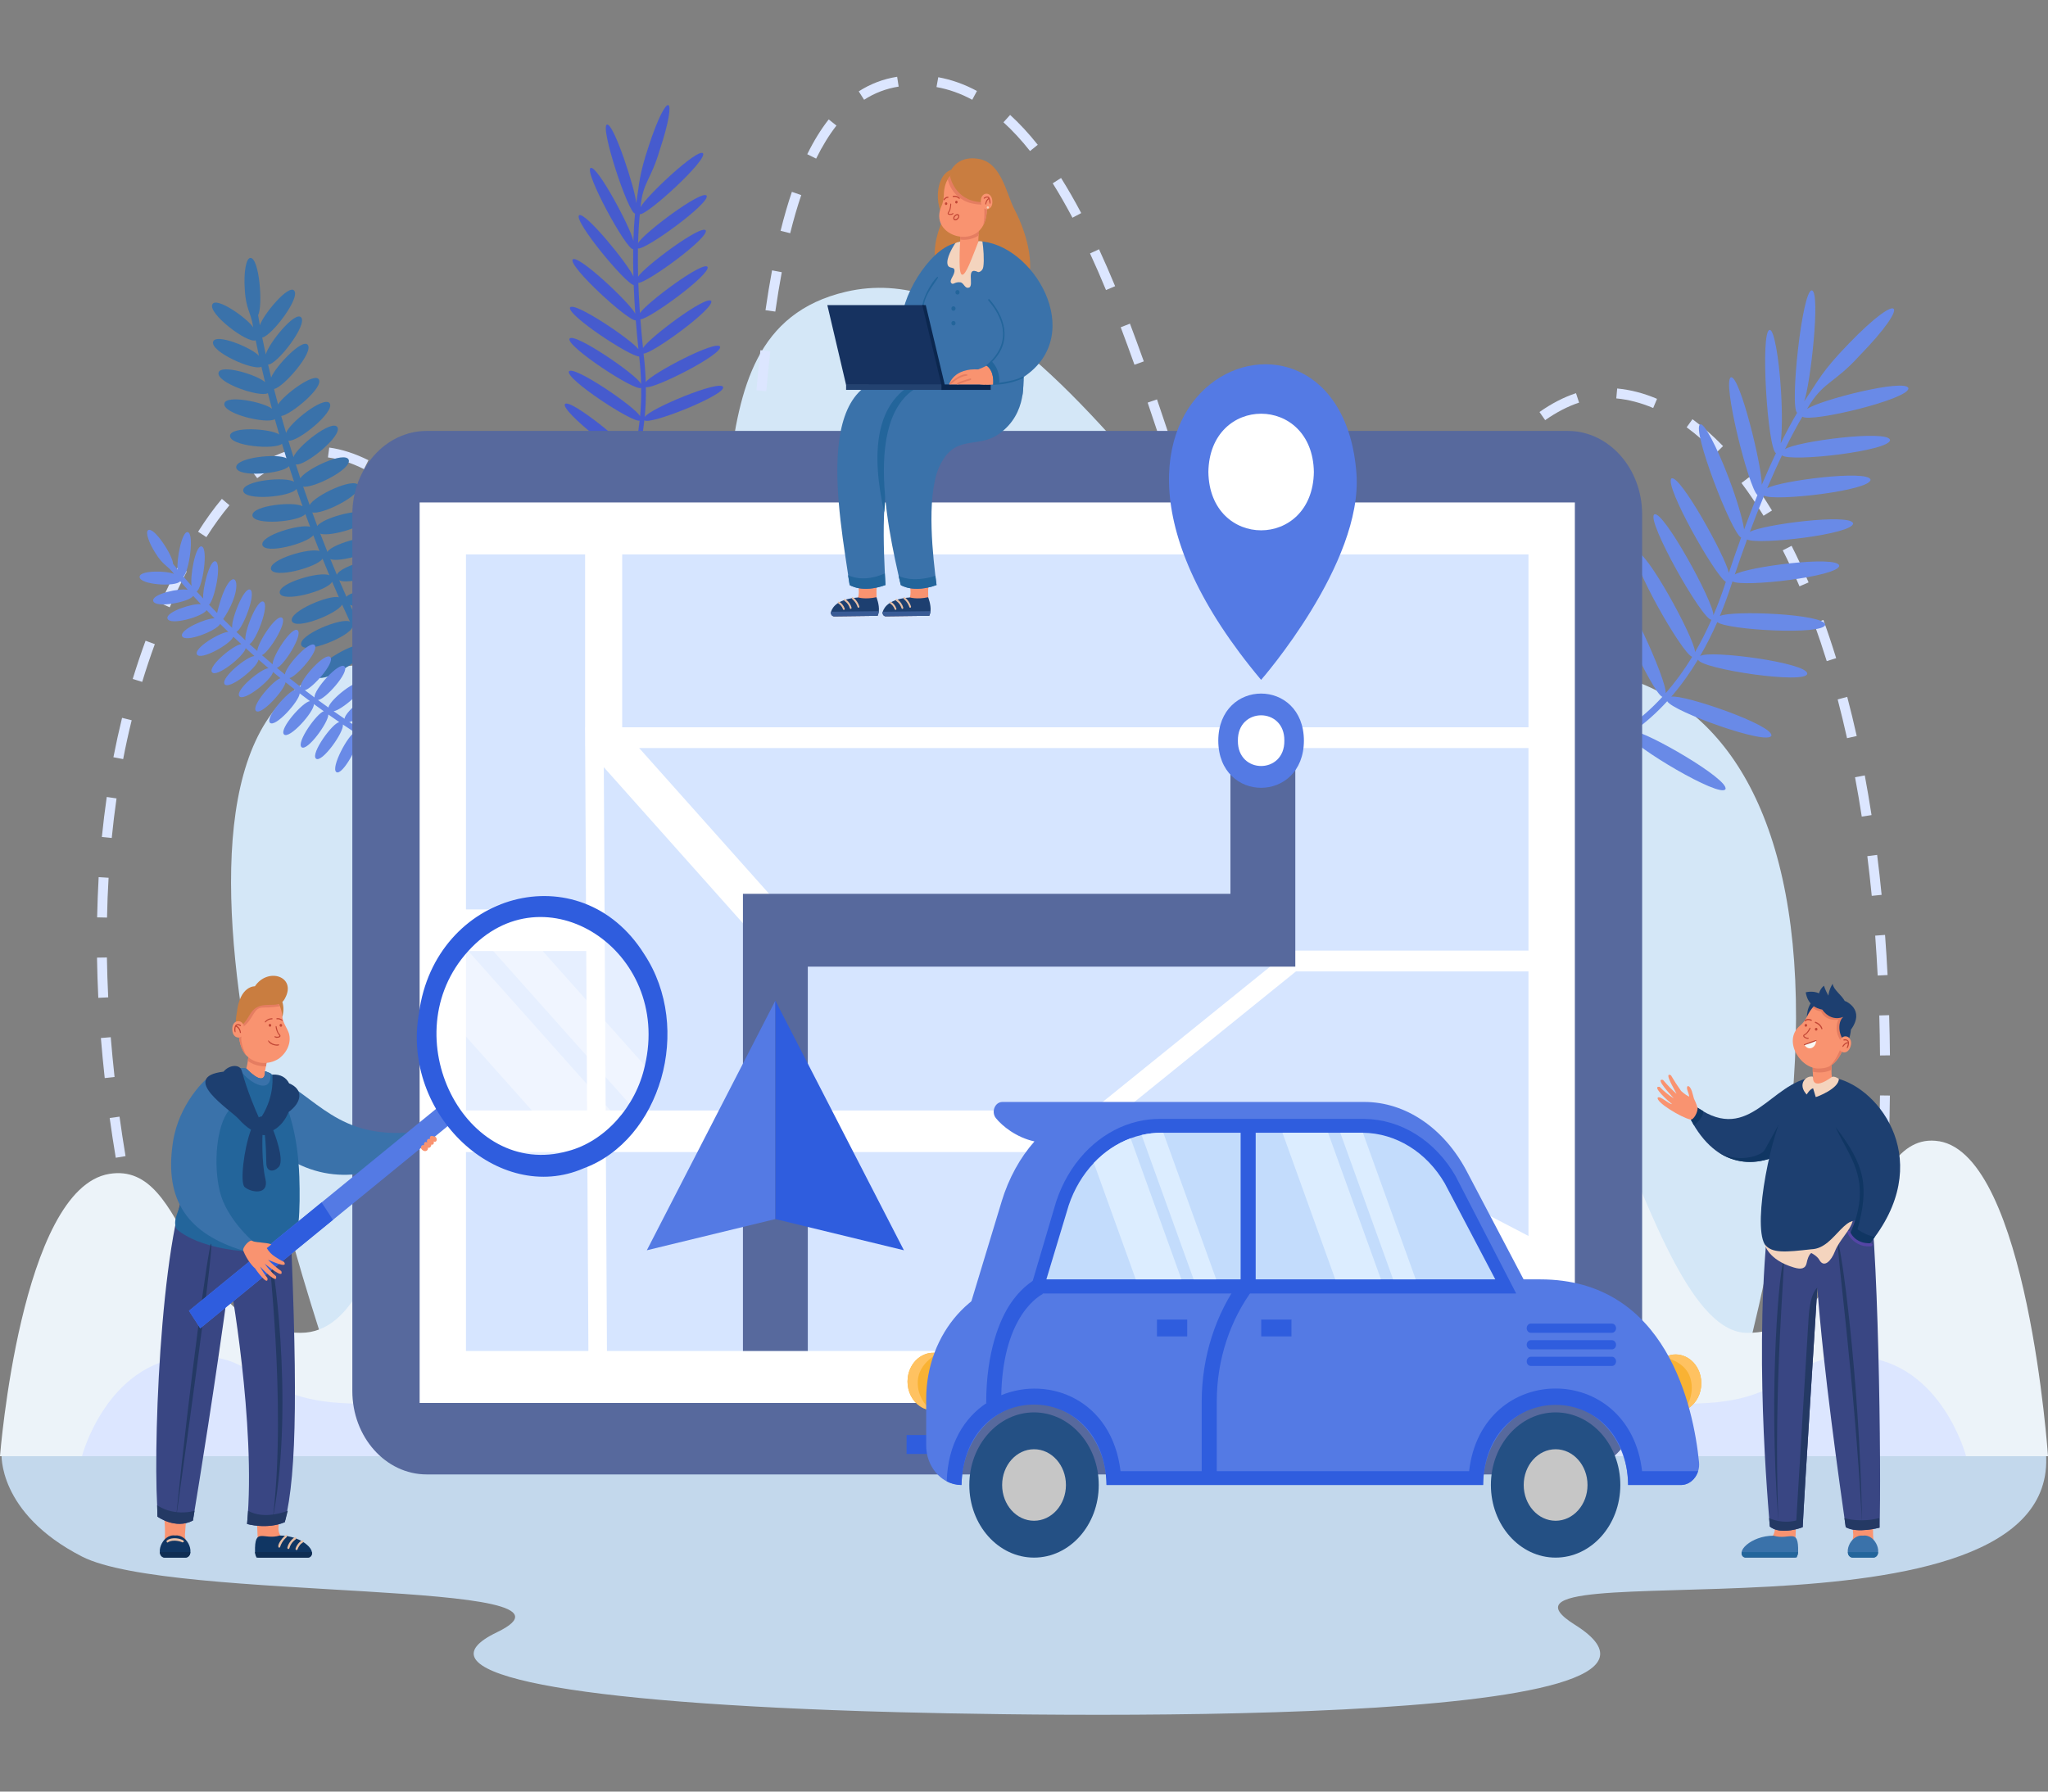 <?xml version="1.0" encoding="UTF-8"?>
<!DOCTYPE svg PUBLIC "-//W3C//DTD SVG 1.1//EN" "http://www.w3.org/Graphics/SVG/1.1/DTD/svg11.dtd">
<!-- Creator: CorelDRAW SE -->
<svg xmlns="http://www.w3.org/2000/svg" xml:space="preserve" width="800px" height="700px" version="1.1" style="shape-rendering:geometricPrecision; text-rendering:geometricPrecision; image-rendering:optimizeQuality; fill-rule:evenodd; clip-rule:evenodd"
viewBox="0 0 800 700"
 xmlns:xlink="http://www.w3.org/1999/xlink"
 data-name="Warstwa 1">
 <rect x="0" y="0" width="800" height="700" fill="#808080" stroke="none"/>
 <defs>
  <style type="text/css">
   <![CDATA[
    .fil33 {fill:#0B274F}
    .fil21 {fill:#0F2E54}
    .fil19 {fill:#103663}
    .fil31 {fill:#163260}
    .fil28 {fill:#1D3F70}
    .fil32 {fill:#234270}
    .fil26 {fill:#23659B}
    .fil27 {fill:#243964}
    .fil14 {fill:#245084}
    .fil11 {fill:#2F5DDE}
    .fil23 {fill:#394683}
    .fil30 {fill:#395B96}
    .fil4 {fill:#3A72AA}
    .fil6 {fill:#465BCE}
    .fil36 {fill:#5445A5}
    .fil10 {fill:#547AE4}
    .fil7 {fill:#57699D}
    .fil5 {fill:#698AE7}
    .fil25 {fill:#C14635}
    .fil0 {fill:#C3D8EC}
    .fil16 {fill:#C3DCFC}
    .fil15 {fill:#C6C6C6}
    .fil22 {fill:#C97D40}
    .fil1 {fill:#D4E7F7}
    .fil9 {fill:#D6E5FF}
    .fil2 {fill:#DCE6FF}
    .fil17 {fill:#DCEDFF}
    .fil24 {fill:#E57D61}
    .fil20 {fill:#E8C0A6}
    .fil3 {fill:#ECF3F9}
    .fil34 {fill:#F4D4BE}
    .fil18 {fill:#F99370}
    .fil12 {fill:#F9B233}
    .fil35 {fill:#F9F8F3}
    .fil13 {fill:#FFC261}
    .fil8 {fill:white}
    .fil29 {fill:white;fill-opacity:0.4}
   ]]>
  </style>
 </defs>
 <g id="Warstwa_x0020_1">
  <g id="_472536784">
   <g id="_10" data-name="10">
    <path class="fil0" d="M0.61 567.84c0,0 -1.75,23.31 31.41,40.32 34.83,17.86 205.85,8.58 162.08,29.6 -31.12,14.96 18.19,26.74 142.91,30.82 64.13,2.09 343.78,7.37 278.16,-33.78 -48.72,-30.56 189.73,13.19 184.05,-66.96l-798.61 0z"/>
    <path class="fil1" d="M141.18 567.38c0,0 -94.17,-243.43 -26.4,-297.62 45.32,-36.22 81.41,42.51 138.74,0.27 51.02,-37.61 6.69,-139.64 76.93,-156.04 90.77,-21.2 162.8,184.94 237.89,155.77 91.12,-35.41 181.76,36.47 103.42,298.08l-530.56 -0.46 -0.01 0 -0.01 0z"/>
    <path class="fil2" d="M67.5 543.88c-1.58,-4.89 -3.15,-9.93 -4.65,-15.01l3.71 -1.11c1.49,5.06 3.04,10.07 4.61,14.91l-3.67 1.2 0 0 0 0.01zm663.12 -6.29l-3.84 -0.48c0.64,-5.19 1.25,-10.42 1.81,-15.54l3.84 0.43c-0.56,5.14 -1.16,10.37 -1.81,15.59l0 0zm-672.04 -23.84c-1.35,-5.03 -2.66,-10.15 -3.91,-15.22l3.76 -0.93c1.23,5.04 2.53,10.13 3.87,15.14l-3.72 1.01 0 0zm675.44 -7.36l-3.86 -0.37c0.5,-5.22 0.94,-10.45 1.35,-15.57l3.85 0.3c-0.4,5.16 -0.86,10.4 -1.34,15.64l0 0zm-682.88 -23.17c-1.11,-5.12 -2.18,-10.31 -3.16,-15.39l3.8 -0.74c0.97,5.06 2.03,10.21 3.13,15.3l-3.77 0.83 0 0 0 0zm685.34 -8.13l-3.87 -0.24c0.34,-5.2 0.62,-10.46 0.86,-15.6l3.86 0.18c-0.24,5.16 -0.53,10.44 -0.85,15.66l0 0zm-691.26 -22.74c-0.87,-5.18 -1.67,-10.4 -2.37,-15.53l3.84 -0.53c0.7,5.09 1.49,10.27 2.35,15.42l-3.82 0.64 0 0 0 0zm692.7 -8.6l-3.86 -0.13c0.15,-5.22 0.24,-10.48 0.31,-15.62l3.87 0.05c-0.06,5.15 -0.16,10.43 -0.32,15.68l0 0.02 0 0zm-697.01 -22.53c-0.57,-5.23 -1.09,-10.5 -1.5,-15.65l3.85 -0.32c0.42,5.12 0.92,10.35 1.49,15.54l-3.85 0.43 0.01 0zm693.47 -8.83c-0.04,-5.24 -0.14,-10.5 -0.28,-15.64l3.85 -0.11c0.16,5.17 0.26,10.45 0.31,15.7l-3.88 0.05zm-695.98 -22.52c-0.26,-5.26 -0.42,-10.54 -0.51,-15.71l3.87 -0.06c0.08,5.12 0.26,10.37 0.51,15.58l-3.87 0.19zm695.07 -8.72c-0.27,-5.21 -0.59,-10.46 -0.97,-15.58l3.85 -0.29c0.39,5.15 0.71,10.42 0.98,15.68l-3.86 0.19 0 0 0 0zm-691.66 -22.64l-3.87 -0.08c0.11,-5.28 0.32,-10.57 0.6,-15.72l3.88 0.24c-0.31,5.08 -0.52,10.33 -0.61,15.56l0 0zm689.34 -8.49c-0.51,-5.22 -1.1,-10.45 -1.73,-15.51l3.84 -0.49c0.64,5.1 1.24,10.35 1.75,15.61l-3.84 0.39 -0.02 0zm-687.52 -22.61l-3.84 -0.38c0.53,-5.27 1.17,-10.53 1.91,-15.64l3.82 0.56c-0.72,5.06 -1.36,10.24 -1.87,15.46l-0.02 0 0 0zm683.62 -8.35c-0.8,-5.19 -1.68,-10.37 -2.63,-15.38l3.81 -0.72c0.95,5.06 1.83,10.27 2.64,15.51l-3.82 0.59 0 0zm-457.36 -0.55c-5.38,-0.84 -9.27,-3.31 -14.64,-7.56l2.45 -3.01c4.7,3.71 8.11,5.93 12.6,6.7l-0.41 3.87 0 0zm13.42 -9.26l-3.45 -1.76c1.77,-3.49 3.34,-8.34 4.65,-14.38l3.78 0.83c-1.41,6.46 -3.03,11.49 -4.98,15.31l0 0zm-39.41 -9.46c-3.08,-3.45 -6.38,-7.42 -10.08,-12.14l3.04 -2.4c3.65,4.64 6.88,8.56 9.91,11.94l-2.87 2.6 0 0zm-195.79 -3.2l-3.81 -0.73c1.01,-5.19 2.15,-10.37 3.38,-15.39l3.76 0.94c-1.23,4.94 -2.35,10.06 -3.33,15.18l0 0zm673.39 -8.17c-1.15,-5.14 -2.38,-10.24 -3.66,-15.14l3.73 -1.01c1.31,4.96 2.56,10.12 3.71,15.3l-3.78 0.85 0 0 0 0zm-430.6 -10.15l-3.84 -0.49c0.59,-4.64 1.13,-9.73 1.63,-15.55l3.85 0.33c-0.51,5.87 -1.05,11.01 -1.64,15.71l0 0zm-66.55 -3.16c-3.13,-4.26 -6.4,-8.79 -9.2,-12.68l3.12 -2.28c2.82,3.88 6.07,8.4 9.2,12.65l-3.12 2.32 0 -0.01zm283.14 -0.31c-3.01,0 -5.97,-0.91 -8.79,-2.69l2.07 -3.29c4.22,2.69 8.38,2.69 12.88,0.54l1.66 3.52c-2.65,1.27 -5.28,1.92 -7.82,1.92l0 0 0 0zm-451.94 -8.38l-3.71 -1.14c1.55,-5.05 3.23,-10.08 5.02,-14.94l3.62 1.34c-1.76,4.8 -3.42,9.76 -4.93,14.74l0 0 0 0zm472.42 -3.71l-2.85 -2.64c2.93,-3.2 6.08,-7.14 9.6,-12.05l3.14 2.27c-3.62,5.04 -6.87,9.1 -9.89,12.42zm-40.26 -2.68c-2.51,-3.88 -4.99,-8.46 -7.58,-13.98l3.49 -1.67c2.53,5.37 4.93,9.8 7.33,13.52l-3.24 2.13 0 0 0 0zm225.86 -1.72c-1.57,-5.04 -3.23,-10 -4.95,-14.76l3.64 -1.32c1.74,4.8 3.42,9.82 4.99,14.92l-3.68 1.16 0 0zm-507.59 -8.56c-3.53,-4.87 -6.49,-8.87 -9.28,-12.56l3.09 -2.36c2.8,3.73 5.76,7.73 9.31,12.61l-3.12 2.31zm87.73 -2.9l-3.87 -0.24c0.3,-4.56 0.59,-9.7 0.91,-15.67l3.86 0.21c-0.32,5.99 -0.61,11.12 -0.91,15.7l0.01 0 0 0zm-227.42 -9.57l-3.54 -1.58c2.12,-4.83 4.39,-9.59 6.79,-14.23l3.42 1.81c-2.37,4.56 -4.59,9.23 -6.67,14l0 0 0 0zm480.43 0l-3.23 -2.14c2.75,-4.21 5.58,-8.66 8.46,-13.15l3.25 2.09c-2.88,4.51 -5.73,8.98 -8.48,13.2l0 0 0 0zm-72.82 -5.76c-1.76,-4.41 -3.56,-9.25 -5.53,-14.73l3.63 -1.33c1.97,5.45 3.76,10.24 5.49,14.62l-3.59 1.44 0 0 0 0zm229.03 -2.43c-2.08,-4.86 -4.27,-9.6 -6.54,-14.07l3.45 -1.76c2.31,4.55 4.53,9.35 6.64,14.29l-3.55 1.54 0 0zm-515.78 -4.24c-3.5,-4.38 -6.77,-8.29 -9.98,-11.92l2.89 -2.58c3.25,3.68 6.56,7.64 10.1,12.05l-3.01 2.45 0 0zm108.27 -9.39l-3.87 -0.19c0.27,-5.2 0.53,-10.41 0.8,-15.7l3.86 0.21c-0.27,5.29 -0.53,10.48 -0.79,15.68l0 0 0 0zm268.26 -4.51l-3.23 -2.15c3.23,-4.91 6.13,-9.17 8.83,-13.01l3.15 2.26c-2.69,3.81 -5.55,8.02 -8.75,12.9l0 0 0 0zm-483.06 -1.09l-3.24 -2.1c3.02,-4.8 6.16,-9.12 9.29,-12.85l2.96 2.5c-3.02,3.62 -6.06,7.81 -9.01,12.45l0 0 0 0zm382.58 -7.92c-1.78,-5.23 -3.52,-10.47 -4.98,-14.9l3.67 -1.21c1.47,4.41 3.2,9.63 4.97,14.84l-3.66 1.27 0 0 0 0zm-296.67 -0.27c-3.95,-3.88 -7.84,-7.3 -11.55,-10.16l2.36 -3.09c3.83,2.96 7.83,6.48 11.89,10.46l-2.7 2.79 0 0 0 0zm522.35 -0.16c-2.77,-4.56 -5.66,-8.87 -8.62,-12.8l3.07 -2.34c3.04,4.03 6.01,8.43 8.85,13.09l-3.3 2.05 0 0zm-588.4 -14.68l-2.34 -3.08c4.61,-3.56 9.43,-6.12 14.29,-7.6l1.12 3.71c-4.41,1.37 -8.81,3.71 -13.07,6.97l0 0zm481.28 -1.18l-2.99 -2.45c3.62,-4.51 7.05,-8.38 10.49,-11.85l2.74 2.75c-3.34,3.37 -6.69,7.15 -10.24,11.55l0 0zm-284.67 -1.54l-3.86 -0.24c0.34,-5.64 0.66,-10.78 1.01,-15.69l3.86 0.27c-0.36,4.89 -0.68,10.01 -1.01,15.66l0 0zm-154.9 -0.81c-4.81,-2.42 -9.57,-3.95 -14.09,-4.58l0.51 -3.85c4.96,0.67 10.11,2.35 15.31,4.94l-1.73 3.49 0 0 0 0zm528.11 -6.29c-3.72,-3.84 -7.58,-7.22 -11.45,-10.06l2.27 -3.16c4.06,2.98 8.08,6.52 11.95,10.5l-2.77 2.72 0 0 0 0zm-217.02 -4.85c-1.92,-5.79 -3.5,-10.51 -4.98,-14.85l3.65 -1.26c1.49,4.35 3.07,9.09 5.01,14.88l-3.68 1.23zm150.3 -8l-2.22 -3.18c4.75,-3.35 9.57,-5.83 14.27,-7.36l1.2 3.69c-4.35,1.43 -8.81,3.73 -13.25,6.85l0 0 0 0zm42.2 -4.75c-4.8,-2.03 -9.65,-3.3 -14.42,-3.75l0.35 -3.87c5.19,0.48 10.4,1.84 15.57,4.04l-1.5 3.58 0 0 0 0zm-346.45 -6.56l-3.84 -0.35c0.48,-5.46 1.01,-10.74 1.55,-15.67l3.84 0.43c-0.54,4.92 -1.07,10.15 -1.54,15.57l-0.01 0.02 0 0zm143.82 -10.34c-1.87,-5.24 -3.63,-10.04 -5.37,-14.65l3.61 -1.4c1.76,4.64 3.52,9.48 5.41,14.74l-3.65 1.31zm-140.3 -20.77l-3.83 -0.54c0.79,-5.46 1.65,-10.69 2.56,-15.57l3.8 0.72c-0.9,4.82 -1.75,10 -2.53,15.41l0 -0.02zm129.18 -8.41c-2.08,-5.04 -4.17,-9.84 -6.24,-14.31l3.52 -1.63c2.07,4.51 4.19,9.36 6.29,14.43l-3.57 1.51 0 0zm-123.36 -22.21l-3.76 -0.94c1.35,-5.43 2.83,-10.55 4.42,-15.22l3.66 1.26c-1.55,4.57 -3.01,9.57 -4.32,14.9l0 0zm110.26 -6.05c-2.55,-4.83 -5.14,-9.34 -7.71,-13.45l3.26 -2.08c2.62,4.19 5.28,8.8 7.87,13.71l-3.42 1.82 0 0zm-100.13 -23.1l-3.47 -1.71c2.54,-5.19 5.36,-9.75 8.38,-13.6l3.03 2.4c-2.85,3.65 -5.51,7.98 -7.94,12.92l0 -0.01 0 0zm83.55 -2.96c-3.37,-4.27 -6.88,-8.05 -10.37,-11.23l2.6 -2.88c3.64,3.32 7.28,7.24 10.8,11.68l-3.03 2.43 0 0zm-64.81 -20.03l-2.1 -3.28c4.59,-2.95 9.63,-4.87 15.01,-5.7l0.59 3.84c-4.83,0.75 -9.38,2.48 -13.5,5.14l0 0zm42.24 0c-4.5,-2.45 -9.2,-4.11 -13.96,-4.96l0.69 -3.84c5.15,0.93 10.24,2.73 15.11,5.37l-1.84 3.43z"/>
    <path class="fil3" d="M757.47 445.91c-32.09,-5.35 -29.2,74.86 -74.94,74.86 -41.83,0 -64.19,-179.17 -110.1,-142.74 -184.51,146.5 -40.94,-102.8 -165.02,-107.66 -56.1,-2.21 -93.47,64.9 -107.27,183.71 -19.98,107.41 -66.32,-81.93 -114.01,-64.32 -30.31,11.19 -26.83,130.99 -68.66,130.99 -45.74,0 -42.73,-67.42 -74.81,-62.09 -34.56,5.74 -42.66,110.3 -42.66,110.3l800 0c0,0 -7.98,-117.31 -42.54,-123.07l0.01 0.01 0 0.01z"/>
    <path class="fil2" d="M726.72 530.07c-29.54,-2.28 -24.72,18.32 -66.8,18.32 -38.48,0 -37.41,-46.15 -63.17,-55.96 -47.41,-18.04 -86.49,73.35 -104.88,27.48 -34.93,-121.72 -136.75,-182.74 -183.73,0 -18.38,45.85 -61.37,-35.99 -104.89,-27.48 -26.79,5.25 -24.69,55.96 -63.17,55.96 -42.08,0 -37.26,-20.6 -66.79,-18.32 -31.79,2.46 -41.27,38.89 -41.27,38.89l735.98 0c0,0 -9.5,-36.43 -41.28,-38.89l0 0 0 0z"/>
   </g>
   <path id="_9" class="fil4" d="M197.01 336.37c-21.71,-27.49 -38.61,-55.82 -51.65,-81.92 3.39,2.24 18.83,3.18 19.1,-0.55 0.24,-4.16 -18.46,-5.72 -20.78,-2.84 -0.86,-1.78 -1.73,-3.56 -2.56,-5.32 3.33,2 19.79,0.37 19.58,-3.55 -0.32,-4.16 -19,-2.48 -20.91,0.77 -1.04,-2.22 -2.06,-4.43 -3.04,-6.62 3.51,1.82 19.46,0.14 19.23,-3.68 -0.36,-4.1 -18.35,-2.52 -20.65,0.51 -0.98,-2.19 -1.92,-4.37 -2.85,-6.5 3.04,2.05 20.56,-2.75 19.76,-6.76 -0.9,-4.1 -19.49,1.03 -20.64,4.67 -0.88,-2.08 -1.74,-4.13 -2.56,-6.15 3.42,1.57 19.9,-3.07 19.14,-6.96 -0.95,-3.97 -18.37,0.79 -20.28,4.16 -0.97,-2.43 -1.9,-4.81 -2.81,-7.15 3.5,1.49 19.77,-3.12 19.01,-6.99 -0.95,-3.92 -18.05,0.72 -20.15,4.03 -0.67,-1.81 -1.33,-3.58 -1.97,-5.33 3.51,1.14 19.48,-6.67 18.13,-10.41 -1.52,-3.67 -17.42,3.95 -19.15,7.57 -0.9,-2.5 -1.73,-4.85 -2.54,-7.25 3.63,0.88 19.12,-6.77 17.79,-10.45 -1.47,-3.59 -16.85,3.68 -18.88,7.23 -0.63,-1.84 -1.22,-3.65 -1.78,-5.44 3.41,0.88 18.35,-11.17 16.24,-14.56 -2.14,-3.18 -15.94,7.78 -17.15,11.75 -0.69,-2.21 -1.36,-4.36 -1.99,-6.47 3.46,0.75 18.25,-11.17 16.15,-14.57 -2.11,-3.14 -15.7,7.59 -17.04,11.55 -0.67,-2.26 -1.3,-4.47 -1.91,-6.6 3.86,-0.52 16.65,-11.16 14.69,-14.3 -1.73,-2.88 -13.66,5.97 -15.92,9.79 -0.56,-2.09 -1.09,-4.11 -1.58,-6.05 3.63,-0.56 15.65,-14.41 13.15,-17.29 -2.17,-2.53 -12.67,8.62 -14.27,12.81 -0.43,-1.77 -0.83,-3.45 -1.2,-5.07 3.46,0.15 15.66,-15.72 12.86,-18.48 -2.48,-2.4 -12.65,10.23 -13.76,14.53 -0.54,-2.46 -1,-4.67 -1.39,-6.62 3.55,-0.45 15.15,-15.63 12.43,-18.37 -2.24,-2.34 -11.92,9.28 -13.36,13.58 -0.32,-1.76 -0.54,-3.08 -0.68,-3.95 1.95,-3.55 0.51,-22.56 -3.06,-22.35 -1.65,0.16 -2.61,5.65 -2.14,12.29 0.4,7.84 2.49,9.05 3.28,14.85 -2.45,-3.72 -14.31,-11.97 -15.89,-9.08 -2.11,3.49 13.66,15.52 16.86,14.12 0.37,1.8 0.8,3.83 1.28,6.06 -2.86,-3.17 -16.73,-8.9 -17.89,-5.54 -1.32,3.87 15.72,11.54 18.85,9.81 0.45,1.9 0.93,3.92 1.44,6.03 -3.12,-2.86 -17.31,-7.16 -18.17,-3.74 -1,3.95 16.04,9.81 19.26,8.05 0.5,1.95 1.02,3.98 1.6,6.08 -3.28,-2.61 -17.98,-5.57 -18.61,-2.02 -0.65,4.02 16.59,8.1 19.73,6.1 0.54,1.93 1.12,3.93 1.71,5.98 -3.34,-2.3 -18.94,-3.28 -19.23,0.47 -0.18,4.08 17.46,5.61 20.32,3.16 0.56,1.86 1.14,3.75 1.74,5.68 -3.31,-2.03 -19.85,-0.38 -19.64,3.54 0.36,4.1 18.27,2.51 20.62,-0.48 0.64,2 1.31,4.05 2,6.13 -3.15,-2.18 -20.1,-0.55 -19.89,3.44 0.34,4.14 18.79,2.48 20.83,-0.69 0.77,2.27 1.54,4.48 2.37,6.8 -3.33,-2 -19.79,-0.35 -19.6,3.57 0.37,4.09 18.42,2.49 20.69,-0.55 0.61,1.65 1.22,3.32 1.86,5.01 -3.67,-1.26 -19.41,3.28 -18.66,7.06 0.94,3.87 17.54,-0.58 19.9,-3.78 0.79,2.05 1.59,4.11 2.42,6.21 -3.52,-1.46 -19.71,3.15 -18.96,7.01 0.96,3.92 18.08,-0.72 20.16,-4.04 0.86,2.13 1.76,4.29 2.67,6.49 -3.28,-1.76 -20.17,2.94 -19.4,6.89 0.92,4.02 18.88,-0.91 20.46,-4.4 0.85,2 1.74,4.05 2.65,6.1 -3.56,-1.15 -19.5,5.45 -18.38,9.23 1.33,3.79 17.86,-2.86 19.63,-6.4 0.99,2.19 2.02,4.43 3.06,6.67 -3.19,-1.73 -20.22,5.2 -19.04,9.11 1.29,3.93 19.02,-3.3 20.01,-7.01 1.11,2.35 2.26,4.72 3.43,7.12 -3.43,-1.09 -19.25,8.32 -17.62,11.98 1.79,3.6 17.7,-5.81 18.77,-9.61 13.22,26.68 30.48,55.72 52.74,83.93l2.03 -2.01 0 -0.02 0 0z" data-name="9"/>
   <path id="_8" class="fil5" d="M204.22 316.24c-23.64,-8.29 -44.48,-19.21 -62.03,-30.4 2.99,-0.05 13.31,-6.21 12.19,-8.73 -1.29,-2.8 -13.95,4.4 -14.44,7.28 -1.19,-0.79 -2.36,-1.56 -3.51,-2.32 2.85,-0.16 12.95,-8.45 11.44,-10.9 -1.66,-2.56 -13.17,6.74 -13.28,9.66 -1.44,-0.97 -2.88,-1.96 -4.27,-2.94 2.9,-0.35 12.66,-8.45 11.17,-10.83 -1.66,-2.5 -12.75,6.43 -13.2,9.39 -1.39,-0.99 -2.77,-1.98 -4.1,-2.96 2.67,0 12.34,-10.8 10.42,-13.06 -2,-2.25 -12.26,9.24 -11.73,12.09 -1.29,-0.95 -2.56,-1.91 -3.79,-2.85 2.77,-0.5 11.82,-10.72 9.97,-12.92 -2,-2.16 -11.63,8.56 -11.68,11.6 -1.48,-1.15 -2.93,-2.28 -4.32,-3.4 2.78,-0.58 11.71,-10.69 9.87,-12.87 -1.97,-2.13 -11.44,8.39 -11.63,11.44 -1.08,-0.86 -2.13,-1.73 -3.14,-2.57 2.66,-0.8 10.29,-12.87 8.1,-14.71 -2.26,-1.71 -9.91,10.21 -9.76,13.31 -1.44,-1.23 -2.8,-2.38 -4.18,-3.58 2.67,-1.02 10.03,-12.77 7.89,-14.58 -2.21,-1.68 -9.63,9.78 -9.71,12.96 -1.04,-0.91 -2.05,-1.82 -3.06,-2.72 2.51,-0.94 8,-15.29 5.44,-16.57 -2.48,-1.11 -7.6,12.04 -7.01,15.13 -1.2,-1.12 -2.38,-2.22 -3.53,-3.31 2.51,-1.04 7.92,-15.23 5.37,-16.51 -2.46,-1.11 -7.5,11.81 -7.01,14.96 -1.21,-1.19 -2.4,-2.32 -3.52,-3.44 10.26,-15.26 2.9,-24.59 -2.38,-2.38 -1.09,-1.11 -2.13,-2.2 -3.14,-3.24 2.16,-1.95 5.12,-16.19 2.5,-16.96 -2.29,-0.69 -5.2,11.14 -4.77,14.56 -0.91,-0.96 -1.76,-1.89 -2.56,-2.77 2.31,-1.42 4.67,-17.05 1.89,-17.61 -2.43,-0.46 -4.62,12.17 -3.84,15.46 -1.2,-1.37 -2.29,-2.6 -3.22,-3.68 2.15,-1.86 4.37,-16.77 1.67,-17.36 -2.29,-0.53 -4.5,11.23 -3.92,14.65 -0.83,-0.99 -1.44,-1.76 -1.82,-2.25 0.01,-3.16 -7.56,-14.84 -9.78,-13.13 -1.01,0.82 0.27,4.81 2.9,8.9 2.99,4.9 4.76,4.77 7.29,8.18 -2.88,-1.33 -13.44,-1.48 -13.46,1.1 -0.14,3.17 14.28,4.05 15.85,1.73 0.88,1.02 1.85,2.14 2.96,3.38 -2.98,-0.8 -13.96,1.58 -13.52,4.25 0.49,3.09 14.19,0.59 15.63,-1.92 0.94,1.04 1.95,2.13 3.02,3.28 -3.01,-0.48 -13.71,2.95 -13.07,5.55 0.74,3 13.81,-0.68 15.28,-3.23 1.01,1.04 2.05,2.11 3.15,3.22 -3.02,-0.24 -13.58,4.3 -12.75,6.86 0.98,2.9 13.57,-2.03 14.91,-4.7 1.03,1.01 2.08,2.05 3.19,3.12 -2.96,-0.02 -13.41,6.19 -12.29,8.73 1.29,2.72 13.26,-4.01 14.25,-6.86 1.01,0.96 2.05,1.93 3.12,2.91 -2.84,0.13 -12.99,8.46 -11.5,10.91 1.66,2.5 12.72,-6.38 13.2,-9.36 1.12,1.03 2.26,2.05 3.44,3.11 -2.82,-0.03 -13.22,8.44 -11.7,10.94 1.67,2.53 13.04,-6.62 13.25,-9.58 1.28,1.13 2.56,2.22 3.92,3.37 -2.86,0.16 -12.96,8.45 -11.45,10.9 1.66,2.5 12.8,-6.45 13.21,-9.42 0.96,0.8 1.94,1.61 2.93,2.43 -2.8,0.78 -11.42,10.64 -9.62,12.75 1.96,2.09 11.17,-8.06 11.59,-11.17 1.21,0.98 2.45,1.95 3.73,2.94 -2.79,0.61 -11.67,10.69 -9.84,12.87 1.98,2.13 11.47,-8.4 11.64,-11.46 1.3,1.01 2.65,2.02 4.01,3.03 -2.76,0.29 -12.05,10.75 -10.18,12.97 2.01,2.21 11.92,-8.86 11.71,-11.82 1.27,0.93 2.54,1.86 3.86,2.8 -2.72,0.82 -10.74,12.08 -8.69,14.03 2.17,1.87 10.56,-9.68 10.48,-12.75 1.41,0.99 2.85,1.98 4.3,2.98 -2.65,0.27 -11.29,12.24 -9.15,14.24 2.21,1.98 11.15,-10.48 10.51,-13.32 1.54,1.04 3.11,2.08 4.71,3.11 -2.61,0.8 -9.57,13.84 -7.24,15.49 2.42,1.55 9.43,-11.52 8.8,-14.45 17.88,11.47 39.17,22.72 63.43,31.21l0.61 -2.19 0 0 -0.01 0z" data-name="8"/>
   <path id="_7" class="fil5" d="M675.31 186.8c3.15,8.32 5.35,15.83 5.99,20.05 1.79,-4.83 3.53,-9.31 5.21,-13.43 -3.42,-2.68 -13.98,-44.67 -10.33,-46.01 3.52,-0.58 12.17,35.07 12.01,42 1.94,-4.59 3.81,-8.7 5.55,-12.38 -3.26,-1.38 -6.28,-48.13 -2.43,-48.13 1.63,-0.13 3.6,10.59 4.4,23.95 0.51,8.51 0.42,16.03 -0.14,20.4 2.38,-4.8 4.54,-8.75 6.45,-11.99 -3.03,-1.87 2,-48.67 5.79,-47.79 3.39,0.9 -0.61,36.74 -3.06,43.35 5.73,-8.39 6.88,-11.7 17.49,-22.63 20.62,-21.31 24.72,-16.32 4.02,4.9 -10.04,11.07 -14.13,9.89 -20.4,20.72 4.81,-3.49 38.38,-12.03 39.6,-8.16 0.75,4.24 -38.18,13.61 -41.41,11.15 -1.99,3.39 -4.27,7.57 -6.8,12.71 4.4,-3.06 40.21,-7.72 41.04,-3.62 0.32,4.29 -39.15,8.81 -42.21,6.01 -1.81,3.8 -3.74,8.07 -5.78,12.85 4.98,-2.91 39.52,-7.34 40.37,-3.33 0.08,4.29 -37.52,8.58 -41.58,6.24 -1.79,4.33 -3.65,9.03 -5.55,14.15 4.99,-2.9 39.49,-7.33 40.33,-3.31 0.05,4.27 -37.18,8.52 -41.42,6.28 -1.57,4.28 -3.17,8.85 -4.8,13.7 4.62,-3.01 39.97,-7.58 40.8,-3.5 0.11,4.29 -37.78,8.6 -41.7,6.19 -1.49,4.62 -3.13,9.23 -4.94,13.52 4.67,-2.32 40.91,-0.83 41.17,3.37 -0.44,4.26 -38.82,2.08 -42.16,-1.02 -2.07,4.7 -4.31,9.14 -6.74,13.3 3.54,-2.53 42.14,2.59 41.87,6.88 -0.27,4.3 -41.55,-1.78 -42.67,-5.51 -3.14,5.23 -6.58,10.05 -10.43,14.5 4.92,-0.96 39.84,11.05 39.1,15.21 -1.31,4.04 -38.64,-9.48 -40.69,-13.44 -4.11,4.5 -8.51,8.42 -13.16,11.73 5.16,0.19 37.26,18.69 35.92,22.61 -1.94,3.73 -36.55,-16.91 -37.97,-21.2 -12.5,8.24 -22.27,9.25 -22.69,9.3l-0.21 -2.68c0.1,-0.01 9.5,-1 21.34,-8.72 -3.85,-3.5 -18.44,-41.23 -15.15,-43.29 3.62,-1.15 17.44,35.97 17.28,41.85 3.91,-2.75 8.26,-6.43 12.74,-11.31 -3.78,-1.34 -22.24,-40.65 -18.88,-42.73 3.52,-1.64 20.67,36.22 20.18,41.29 3.45,-3.95 6.97,-8.64 10.35,-14.21 -3.86,-0.97 -25.11,-38.52 -21.89,-40.89 3.41,-1.87 22.86,33.66 23.01,39.02 2.22,-3.81 4.37,-8 6.41,-12.62 -3.5,0.33 -25.71,-39.06 -22.32,-41.14 3.39,-1.95 23.27,34.35 23.08,39.39 1.71,-4.01 3.37,-8.44 4.86,-13.05 -4.18,-2.32 -24.27,-37.83 -21.23,-40.4 3.28,-1.7 20.97,30.33 22.4,36.86 1.63,-4.88 3.23,-9.45 4.8,-13.76 -3.67,-1.55 -19.51,-42.46 -16,-44.22 1.5,-0.72 6.51,8.67 11.18,20.99l0 0 0 0z" data-name="7"/>
   <path id="_6" class="fil6" d="M274.78 194.39c-0.33,-3.2 -27.84,-3.19 -31.45,-1.3 1.85,-3.54 3.73,-7.89 5.28,-13.14 2.57,1.92 32.27,-3.53 31.87,-6.8 -0.82,-3.1 -28.3,2.4 -31.36,5.01 1.12,-4.14 2.03,-8.8 2.59,-13.98 1.86,2.14 31.95,-9.94 30.75,-12.96 -1.15,-3.03 -29.05,8.64 -30.62,11.74 0.35,-3.63 0.51,-7.53 0.45,-11.69 3.21,0.81 30.05,-12.77 28.99,-15.83 -1.5,-2.75 -26.56,10.42 -29.04,13.84 -0.1,-3.52 -0.4,-7.37 -0.85,-11.14 3.39,0.13 27.86,-17.69 26.43,-20.54 -1.87,-2.43 -24.41,14.5 -26.65,18.37 -0.4,-3.94 -0.74,-7.68 -1.01,-11.2 3.57,-0.11 27.6,-17.63 26.22,-20.5 -1.85,-2.38 -23.88,14.11 -26.4,18.07 -0.3,-4.24 -0.51,-8.18 -0.64,-11.81 3.48,0.01 27.75,-17.67 26.34,-20.53 -1.84,-2.38 -23.9,14.13 -26.42,18.08 -0.09,-4.05 -0.11,-7.71 -0.06,-11.01 2.94,0.72 28.38,-17.82 26.83,-20.62 -1.87,-2.45 -24.72,14.72 -26.78,18.54 0.13,-4.48 0.37,-8.22 0.67,-11.29 2.94,0.41 26.53,-21.24 24.69,-23.81 -2.07,-2.13 -22.18,16.78 -24.4,21.05 0.89,-9.8 4.06,-10.64 7.42,-22.08 7.47,-22.52 3.14,-24.33 -4.24,-1.76 -3.84,11.6 -3.57,14.28 -4.85,22.24 -0.4,-5.42 -8.84,-31.4 -11.44,-30.67 -2.83,0.9 8.31,34.67 10.96,34.77 -0.28,2.94 -0.52,6.48 -0.65,10.67 -0.99,-4.99 -14.19,-29.76 -16.71,-28.48 -2.62,1.51 13.99,32.1 16.64,31.76 -0.04,3.2 -0.03,6.72 0.08,10.61 -2.03,-4.75 -19.05,-25.65 -21.24,-23.86 -2.04,2.37 18.17,26.72 21.36,27.24 0.12,3.47 0.33,7.18 0.62,11.18 -2.11,-4.22 -22.4,-23.34 -24.45,-21.18 -1.82,2.59 21.67,24.17 24.64,23.8 0.29,3.54 0.63,7.28 1.03,11.24 -2.98,-3.88 -25.03,-18.74 -26.71,-16.29 -1.25,2.96 23.43,19.18 27.01,19.15 0.42,3.73 0.67,7.38 0.75,10.78 -1.41,-3.48 -26.27,-20.41 -27.95,-17.74 -1.63,2.75 25.71,20.82 27.98,19.22 0.07,3.95 -0.11,7.64 -0.43,11.1 -1.74,-3.57 -26.08,-20.14 -27.79,-17.52 -1.42,2.88 24.69,20.06 27.62,19.23 -0.56,5.11 -1.49,9.67 -2.63,13.71 -1.21,-3.61 -24.69,-22.67 -26.56,-20.17 -1.63,2.75 23.15,22.22 26.15,21.66 -1.52,5.07 -3.35,9.28 -5.16,12.69 -1.69,-4.06 -22.68,-23.92 -24.76,-21.7 -1.59,2.71 20.04,22.6 23.77,23.49 -5.65,9.87 -11.73,14.24 -11.79,14.31l0.96 1.72c0.29,-0.19 6.61,-4.72 12.54,-15.21 2.29,2.37 32.28,2.83 32.4,-0.45l0 -0.02 0 0.01z" data-name="6"/>
   <g id="_5" data-name="5">
    <path class="fil7" d="M641.46 200.98l0 342.49c0,18 -13.01,32.61 -29.06,32.61l-445.71 0c-16.05,0 -29.06,-14.61 -29.06,-32.61l0 -342.49c0,-18 13.01,-32.61 29.06,-32.61l445.71 0c16.05,0 29.06,14.61 29.06,32.61z"/>
    <rect class="fil8" x="163.92" y="196.31" width="451.26" height="351.84"/>
    <rect class="fil9" x="182.02" y="216.61" width="415.04" height="311.23"/>
    <polygon class="fil8" points="609.63,379.54 609.63,371.41 503.89,371.41 426.62,433.87 236.58,433.87 235.86,299.76 297.76,369.2 308,357.71 249.66,292.26 601.2,292.26 601.2,284.15 243.04,284.15 243.04,210.05 228.56,210.05 228.56,284.15 228.53,284.15 228.56,288.19 228.56,291.57 228.58,291.59 228.91,355.33 172.26,355.33 172.26,371.59 229.01,371.59 229.33,433.87 172.26,433.87 172.26,450.13 229.42,450.13 229.89,537 237.14,536.95 236.67,450.13 421.02,450.13 421.02,536.96 428.26,536.96 428.26,450.13 499.76,450.13 538.83,470.5 481.89,534.39 492.13,545.87 552.83,477.78 598.16,501.39 604.26,486.66 502.96,433.87 439.01,433.87 506.23,379.54 "/>
    <polygon class="fil7" points="315.55,527.84 290.21,527.84 290.21,349.23 480.64,349.23 480.64,288.19 505.98,288.19 505.98,377.68 315.55,377.68 "/>
    <g>
     <path class="fil10" d="M509.34 289.39c-0.09,24.55 -33.36,24.55 -33.45,0 0.1,-24.54 33.36,-24.54 33.45,0z"/>
     <path class="fil8" d="M501.7 289.39c0.17,13.2 -18.32,13.2 -18.15,0 -0.17,-13.21 18.32,-13.21 18.15,0z"/>
     <path class="fil10" d="M529.86 184.96c2.62,35.15 -37.24,80.67 -37.24,80.67 -96.46,-114.88 30.85,-166.13 37.24,-80.67z"/>
     <path class="fil8" d="M513.23 184.42c-0.46,30.38 -40.75,30.38 -41.21,0 0.46,-30.37 40.75,-30.37 41.21,0z"/>
    </g>
    <g>
     <polygon class="fil10" points="302.88,390.95 302.88,476.31 252.67,488.5 "/>
     <polygon class="fil11" points="353.09,488.5 302.88,476.31 302.88,390.95 "/>
    </g>
   </g>
   <g id="_4" data-name="4">
    <path class="fil10" d="M391.26 469.47l-12.03 39.67 220.8 0 -27.1 -51.54c-8.9,-16.89 -23.91,-27.05 -39.98,-27.05l-141.38 0c-2.93,0 -4.48,3.87 -2.55,6.32 2.45,3.04 7.88,7.52 15.06,9.1 -5.58,6.3 -10.03,14.29 -12.83,23.5l0.01 0 0 0z"/>
    <rect class="fil11" x="354.13" y="560.69" width="16.24" height="7.39"/>
    <path class="fil12" d="M664.5 541.87c-0.43,3.86 -2.66,7.35 -6.08,8.95l-0.48 0.22 0 0c0,0 -7.92,-20.67 -7.92,-20.67l0.67 -0.3c5.1,-2.39 10.97,0.32 13.12,6.04 0.7,1.89 0.91,3.88 0.69,5.76l0 0 0 0z"/>
    <path class="fil13" d="M664.5 541.87c-0.43,3.86 -2.66,7.35 -6.08,8.95l-0.48 0.22c0.09,-0.13 4.41,-5.79 2.36,-12.59 -2.06,-6.88 -10.28,-8.08 -10.28,-8.08l0.67 -0.3c5.1,-2.39 10.97,0.32 13.12,6.04 0.69,1.89 0.91,3.88 0.69,5.76l0 0 0 0z"/>
    <path class="fil12" d="M355.23 544.02c1.31,3.6 4.26,6.35 7.94,6.91l0.51 0.08 0 0c0,0 2.93,-22.27 2.93,-22.27l-0.72 -0.08c-5.49,-0.85 -10.55,3.45 -11.3,9.6 -0.25,2.03 0,4 0.64,5.77l0 -0.01 0 0z"/>
    <path class="fil13" d="M355.23 544.02c1.31,3.6 4.26,6.35 7.94,6.91l0.51 0.08c-0.13,-0.1 -5.6,-4.32 -5.17,-11.49 0.42,-7.25 8.1,-10.78 8.1,-10.78l-0.72 -0.08c-5.47,-0.85 -10.55,3.45 -11.3,9.6 -0.24,2.03 0,4 0.64,5.77l0 -0.01 0 0z"/>
    <ellipse class="fil14" cx="403.92" cy="580.21" rx="25.28" ry="28.37"/>
    <ellipse class="fil15" cx="403.92" cy="580.21" rx="12.46" ry="13.97"/>
    <ellipse class="fil14" cx="607.66" cy="580.21" rx="25.28" ry="28.37"/>
    <ellipse class="fil15" cx="607.66" cy="580.21" rx="12.46" ry="13.97"/>
    <path class="fil10" d="M663.33 574.8c-0.96,3.12 -3.6,5.41 -6.77,5.41l-20.58 0c0,-1.85 -0.14,-3.66 -0.41,-5.41 -2.29,-14.97 -13.92,-26.36 -27.91,-26.36 -14,0 -25.63,11.39 -27.92,26.36l0 0c-0.27,1.75 -0.4,3.56 -0.4,5.41l-147.1 0c0,-1.85 -0.13,-3.66 -0.4,-5.41l0 0c-2.29,-14.97 -13.92,-26.36 -27.92,-26.36 -7.81,0 -14.9,3.55 -20.01,9.29 -5.14,5.76 -8.31,13.7 -8.31,22.47 -2.06,0 -4.02,-0.5 -5.77,-1.41 -4.74,-2.47 -8.04,-7.84 -8.04,-14.08l0 -18.03c0,-25.86 18.69,-46.81 41.73,-46.81l198.13 0c49.71,0 59.94,50.48 62.03,71.41 0.13,1.23 0,2.42 -0.35,3.52l0 0z"/>
    <path class="fil11" d="M401.95 505.38l10.61 -35.89 0.03 -0.08c2.35,-7.12 6.13,-13.62 10.95,-18.8 4.56,-4.93 10.11,-8.72 16.03,-10.96 1.57,-0.59 3.18,-1.09 4.8,-1.47 2.83,-0.67 5.74,-1.01 8.65,-1.01l79.51 0c0.16,0 0.3,0 0.45,0 14.38,0.18 27.69,8.56 35.65,22.42l0.04 0.09 23.59 45.7 -190.32 0 0.01 0z"/>
    <path class="fil16" d="M584.1 499.87l-175.36 0 8.72 -28.92c2.16,-6.45 5.57,-12.07 9.82,-16.56 4.1,-4.34 8.99,-7.64 14.37,-9.64 1.39,-0.52 2.83,-0.96 4.29,-1.28 2.52,-0.59 5.12,-0.89 7.76,-0.89l78.32 0c0.13,0 0.24,0 0.37,0 12.86,0.14 24.83,7.52 31.95,19.73l19.76 37.56 0 0 0 0z"/>
    <path class="fil17" d="M461.5 499.87l-17.84 0 -16.38 -45.48c4.1,-4.34 8.99,-7.64 14.37,-9.64l19.85 55.12 0 0 0 0z"/>
    <path class="fil17" d="M475.09 499.87l-8.83 0 -20.32 -56.4c2.51,-0.59 5.12,-0.89 7.76,-0.89l0.73 0 20.66 57.29 0 0 0 0z"/>
    <polygon class="fil17" points="539.44,499.87 521.6,499.87 500.96,442.58 518.78,442.58 "/>
    <path class="fil17" d="M553.02 499.87l-8.83 0 -20.64 -57.29 8.47 0c0.11,0 0.24,0 0.36,0l20.64 57.29 0 0z"/>
    <rect class="fil11" x="492.67" y="515.57" width="11.81" height="6.58"/>
    <rect class="fil11" x="451.94" y="515.57" width="11.81" height="6.58"/>
    <path class="fil11" d="M641.44 574.8c-4.94,-43.05 -62.62,-43.04 -67.57,0l-98.57 0 0 -27.23c0,-16.21 5.15,-31.94 14.49,-44.27l0.71 -0.93 0 -64.59 -5.88 0 0 62.19c-9.8,13.39 -15.2,30.24 -15.2,47.6l0 27.23 -31.71 0c-3.34,-27.93 -27.95,-37.36 -46.59,-29.68 0.26,-13.12 3.07,-24.04 8.18,-31.66 3.98,-5.95 8.03,-7.87 8.08,-7.89l-0.04 0.02 -2.14 -6.13c-0.21,0.1 -5.33,2.4 -10.29,9.61 -4.41,6.39 -9.68,19.24 -9.68,39.09l0.23 -0.03c-8.79,5.79 -15.24,16.08 -15.64,30.66 1.76,0.91 3.71,1.42 5.78,1.42 1.01,-42.06 55.79,-41.73 56.64,0l37.18 0c0,0 5.88,0 5.88,0l0 0c0,0 104.04,0 104.04,0 0.58,-41.74 56.08,-41.73 56.64,0l20.58 0c3.17,0 5.81,-2.29 6.78,-5.41l-21.88 0 -0.02 0 0 0z"/>
    <path class="fil11" d="M629.66 520.74l-31.69 0c-0.88,0 -1.6,-0.82 -1.6,-1.79 0,-1 0.72,-1.8 1.6,-1.8l31.69 0c0.88,0 1.61,0.8 1.61,1.8 0,0.97 -0.73,1.79 -1.61,1.79z"/>
    <path class="fil11" d="M629.66 527.22l-31.69 0c-0.88,0 -1.6,-0.8 -1.6,-1.79 0,-1 0.72,-1.8 1.6,-1.8l31.69 0c0.88,0 1.61,0.8 1.61,1.8 0,0.99 -0.73,1.79 -1.61,1.79z"/>
    <path class="fil11" d="M629.66 533.7l-31.69 0c-0.88,0 -1.6,-0.8 -1.6,-1.79 0,-0.98 0.72,-1.8 1.6,-1.8l31.69 0c0.88,0 1.61,0.82 1.61,1.8 0,0.99 -0.73,1.79 -1.61,1.79z"/>
   </g>
   <g id="_3" data-name="3">
    <path class="fil18" d="M74.1 607.06l-0.32 -0.18c0,0.26 -0.28,1.11 -0.5,1.11l-9.31 0.22c-0.23,0 -0.37,-0.46 -0.37,-0.72l-0.78 -0.26c0,-1.56 0.11,-2.12 0.72,-3.34 2.27,-3.38 -0.44,-18.5 -0.36,-22.43 -0.56,-1.09 9.81,-0.24 9.96,-0.5 0.24,0 0.41,0.23 0.4,0.5l-1.22 17.26c-0.54,3.28 1.7,5.25 1.78,8.34l0 0z"/>
    <path class="fil18" d="M120.19 608.58l-18.56 0c-1.61,-0.08 -1.61,-1.94 -1.31,-3.38 1.02,-5.18 -0.78,-17.09 -1.12,-22.41 -0.1,-0.98 0.59,-1.83 1.47,-1.83 13.7,-0.16 9.22,-1.39 8.16,15.2 -0.8,5.78 5.35,6.9 8.87,7.54 2.3,0.17 6.17,3.73 2.49,4.88l0 0z"/>
    <path class="fil19" d="M99.62 606.4c0.04,1.03 0.49,2.19 1.55,2.18 0,0 19.26,0 19.26,0 4.53,-1.91 -2.27,-8.66 -11.17,-8.63 -6.32,1.96 -9.87,-3.58 -9.64,6.45l0 0z"/>
    <path class="fil19" d="M64.29 608.58l8.22 0c4.02,-0.63 1.14,-9.27 -4.11,-8.64 -5.25,-0.74 -8.11,8.03 -4.11,8.64z"/>
    <path class="fil20" d="M115.84 605.65c0.16,0 0.3,-0.11 0.38,-0.29 0.74,-2.05 2.07,-2.67 2.13,-2.7 1.04,-1.84 -1.98,-0.53 -2.89,2.35 -0.12,0.3 0.09,0.64 0.38,0.64l0 0z"/>
    <path class="fil20" d="M112.66 605.22c0.17,0 0.33,-0.13 0.38,-0.32 0.66,-2.39 2.5,-3.47 2.51,-3.49 0.95,-2.14 -2.56,0.14 -3.29,3.22 -0.08,0.27 0.12,0.59 0.4,0.59z"/>
    <path class="fil20" d="M109.04 604.72c0.16,0 0.32,-0.13 0.38,-0.32 0.77,-2.46 2.53,-3.8 2.55,-3.8 1.04,-3.17 -4.72,3.28 -2.93,4.12l0 0z"/>
    <path class="fil20" d="M65.46 602.69c2.28,-1.55 5.79,-0.16 5.8,-0.03 2.39,-0.58 -3.26,-2.85 -6.01,-0.82 -0.35,0.21 -0.19,0.87 0.21,0.85l0 0z"/>
    <path class="fil21" d="M121.78 606.4l-22.16 0c0.08,0.77 0.27,1.51 0.6,2.18l20.21 0c0.99,0 1.7,-1.12 1.35,-2.18z"/>
    <path class="fil21" d="M64.29 608.58l8.22 0c1.06,0 1.91,-0.99 1.84,-2.18l-11.89 0c-0.06,1.19 0.79,2.18 1.83,2.18z"/>
    <path class="fil22" d="M110.29 397.3c0,0 2.01,-6.35 -2.79,-9.44l-3.64 2.11 6.41 7.33 0.02 0 0 0z"/>
    <path class="fil4" d="M106.94 448.5c18.13,15.52 40.82,12.05 53.67,1.26l0.67 -7.37c-29.65,2.57 -36.85,-13.38 -55.95,-23.08 0,0 1.41,28.69 1.61,29.19l0 0 0 0z"/>
    <path class="fil23" d="M61.39 588.15c0.03,1.45 0.07,2.91 0.11,4.4 0,0 6.98,5.16 13.86,1.55 2.7,-16.45 8.45,-51.7 14.24,-94.19 0.08,-1.27 10.51,56.97 6.91,95.53 0,0 7.75,2.24 14.72,-0.7 4.91,-19.66 5.09,-55.38 1.57,-130.07 0,0 -20.96,-1.32 -36.22,-9.8 -13.14,17.1 -16.79,104.72 -15.19,133.28l0 0z"/>
    <path class="fil18" d="M103.52 418.55c0.88,-5.16 2.99,-14.44 -0.48,-16.72 -2.43,-1.49 -5.86,0.4 -5.55,3.82 0.25,-0.13 -0.4,9.35 -1.3,11.84 -7.18,0.99 12.23,12.43 7.33,1.06l0 0z"/>
    <path class="fil24" d="M97.47 405.22c0,0.13 0,0.29 0.02,0.43 0.19,-0.1 -0.11,5.14 -0.67,8.86 2.89,2.2 6.48,2.15 7.13,2.13 0.53,-5.49 2.4,-12.29 -0.91,-14.81 -2.26,-1.64 -5.54,0.32 -5.57,3.39l0 0 0 0z"/>
    <path class="fil18" d="M93.09 400.83c-0.03,3.76 0.45,8.1 2.65,11l0.02 0c0.08,0.12 0.18,0.22 0.27,0.33 0,0 0,0 0,0.02 3.35,3.55 8.64,4.17 12.88,1.45l0 0c3.41,-2.54 4.98,-6.51 3.91,-10 -0.74,-2.09 -2.36,-4.09 -2.53,-6.35 -1.09,-13.63 -17.14,-10.97 -17.2,3.56l0 0 0 -0.01z"/>
    <path class="fil25" d="M105.86 400.93c0.38,-0.58 -0.44,-1.25 -0.8,-0.66 -0.4,0.58 0.41,1.25 0.8,0.66z"/>
    <path class="fil25" d="M110.11 400.95c0.4,-0.58 -0.41,-1.27 -0.8,-0.68 -0.4,0.58 0.43,1.27 0.8,0.68z"/>
    <path class="fil24" d="M93.09 400.83c-0.03,3.76 0.45,8.1 2.65,11l0.02 0c0.08,0.12 0.18,0.22 0.27,0.33 -2.62,-5.89 -1.92,-7.1 -0.73,-11.2 3.85,-3.09 3.72,-7.29 7.34,-7.28 3.62,0.02 6.58,-0.53 6.58,-0.53 -4.07,-9.69 -16.2,-4.08 -16.13,7.68l0 0z"/>
    <path class="fil25" d="M108.24 405.49c0.83,-0.02 1.89,-0.45 0.99,-1.41 -0.85,-0.73 -1.2,-3.04 -1.21,-3.05 -0.84,-0.88 0.01,2.56 0.97,3.39 0.66,0.64 -0.93,0.83 -1.52,0.46 -0.86,0.16 0.4,0.74 0.77,0.61l0 0 0 0z"/>
    <path class="fil26" d="M69.06 480.31c10.14,8.6 34.24,10.84 44.36,6.73 3.43,-1.63 3.91,-14.54 3.51,-27.21 -0.61,-16.92 -4.27,-29.14 -11.23,-40.44 -0.1,-0.03 -1.41,-0.68 -2.18,-0.83 0.05,1.54 -0.27,6 -7.33,-1.09 -0.03,0.04 -2.11,-0.27 -2.75,0.04 -0.69,0.57 -8.32,6.16 -8.53,7.07 -0.56,2.7 -3.15,9.42 -5.97,17.25 -3.26,9.13 -6.6,18.51 -8.04,27.09 -0.56,3.55 -3.86,8.03 -1.84,11.37l0 0.02 0 0z"/>
    <path class="fil22" d="M92.5 395.78c1.13,-10.75 7.07,-10.42 7.07,-10.42l0 0c5.09,-7.61 16.45,-3.81 11.73,4.75 -2.69,5.28 -9.56,-0.6 -13.6,6.15 -1.64,2.72 -2.64,4.4 -5.48,5.79 0,0 -0.36,-3.36 0.28,-6.27l0 0z"/>
    <path class="fil18" d="M90.74 402.29c0.11,4.27 4.91,4.05 4.72,-0.21 -0.12,-4.27 -4.93,-4.06 -4.72,0.21z"/>
    <path class="fil25" d="M108.11 408.55c0.69,0.08 1.3,-0.32 0.69,-0.52 -0.08,0.04 -1.93,0.56 -3.87,-1.45 -0.08,-0.08 -0.19,-0.08 -0.27,0.01 0.57,1.62 2.91,1.94 3.45,1.96l0 0 0 0z"/>
    <path class="fil4" d="M93.54 417.57c2.32,4.43 12.59,11.36 12.16,1.84 -0.1,-0.05 -1.41,-0.7 -2.18,-0.85 0.03,0.24 0.43,6.8 -7.33,-1.09 0,0.07 -2.08,-0.35 -2.65,0.1l0 0z"/>
    <path class="fil27" d="M106.86 591.71c8.15,-44.92 -0.44,-102.81 -1.76,-103.24 -0.65,0.35 6.82,58.54 1.65,103.26 -3.01,0.42 -6.7,0.35 -9.84,-1.46 -0.13,1.73 -0.25,3.46 -0.4,5.17 0,0 7.75,2.24 14.72,-0.69 0,0 0.47,-1.5 1.19,-4.48 0,0 -2.37,0.98 -5.55,1.44l0 0 -0.01 0z"/>
    <path class="fil27" d="M69.12 590.83c6.86,-48.81 14.3,-104.08 13.36,-104.92 -0.99,0.16 -8.61,56.41 -13.49,104.91 -2.32,-0.26 -4.97,-0.99 -7.6,-2.67 0.03,1.45 0.07,2.91 0.11,4.4 0,0 6.98,5.16 13.86,1.55 0,0 0.24,-1.35 0.64,-3.83 0,0 -2.93,0.98 -6.88,0.56l0 0 0 0z"/>
    <path class="fil4" d="M80.22 421.95c0,0 -10.3,9.14 -12.64,24.15 -3.64,23.36 6.26,36.11 27.46,42.57 0,0 0.66,-2.92 3.5,-3.87 0,0 -10.14,-8.78 -12.68,-19.29 -2.56,-10.53 -1.33,-25.68 3.55,-31.65 0,0 -3.83,-9.83 -9.19,-11.91l0 0z"/>
    <path class="fil28" d="M87.33 418.69c2.29,-2.77 6.38,-2.96 7.1,-0.34 2.26,8.29 5.55,15.8 6.66,18.23 0.34,-0.24 0.78,-0.35 1.18,-0.39 5.27,-8.44 4.08,-16.32 4.08,-16.32 3.28,-0.24 5.44,1.17 6.59,3.41 5.7,2.35 5.01,7.39 -0.19,11.19 -1.21,3 -3.28,5.69 -6.01,7.13 1.98,5.12 4.4,13.22 1.66,14.77 -1.23,1.3 -4.29,1.89 -4.37,-1.92 -0.06,-3.17 -0.2,-7.97 -0.56,-10.95 -0.27,0.04 -0.59,0.02 -0.94,-0.07 0,0 -0.42,10.56 1.14,17.16 1.56,6.6 -5.73,5.35 -8.12,3.19 -1.88,-1.71 -0.24,-15.14 2.5,-22.39 -1.66,-1 -3.34,-2.51 -4.91,-4.27l0 0c-2.98,-3.37 -23.49,-16.33 -5.81,-18.41l0 -0.02 0 0z"/>
    <rect class="fil10" transform="matrix(0.093 -0.076 0.068 0.105 73.803 512.148)" width="1064.78" height="65.03"/>
    <rect class="fil11" transform="matrix(0.093 -0.076 0.068 0.105 73.8 512.145)" width="557.31" height="65.03"/>
    <path class="fil29" d="M243.79 368.91c-17.61,-19.76 -46.17,-19.76 -63.81,0 -17.61,19.76 -17.61,51.81 0,71.59 17.64,19.76 46.2,19.76 63.81,0 17.62,-19.78 17.62,-51.83 0,-71.59z"/>
    <path class="fil29" d="M257.9 423.11c-1.56,5 -3.8,9.79 -6.68,14.16l-2.68 -3.01 -2.7 -3.04 -57.58 -64.59 -5.4 -6.04c0.18,-0.14 0.36,-0.28 0.53,-0.43 3.81,-3.05 7.87,-5.42 12.08,-7.1l2.96 3.31 3.04 3.41 0 0.01 50.43 56.58 3.06 3.42 2.94 3.32 0 0 0 0z"/>
    <path class="fil29" d="M246.72 443.17c-1.92,2.19 -4.03,4.22 -6.32,6.06 -3.92,3.16 -8.13,5.57 -12.46,7.27l-2.98 -3.35 -3.06 -3.42 -50.14 -56.26 -3.06 -3.42 -2.99 -3.34c2.47,-7.99 6.51,-15.16 11.89,-21.08l5.31 5.96 58.5 65.63 2.65 2.97 2.66 2.98 0 0 0 0z"/>
    <path class="fil11" d="M251.6 372.72c-24.93,-39.66 -81.63,-24.17 -87.94,23.11 -7.04,39.69 31.19,75.05 64.28,60.67 30.03,-11.01 42.96,-54.64 23.66,-83.78zm0.3 43.65c-3.47,16.06 -15.72,29.62 -30.01,33.36 -40.23,11.41 -68.95,-45.23 -38.98,-78.14 29.59,-32.72 79.6,-0.21 68.99,44.78l0 0 0 0z"/>
    <path class="fil18" d="M164.86 449.22c1.92,1.73 3.6,-1.25 0.93,-1.59l0.03 0.04c-1.04,-0.93 -1.95,0.72 -0.96,1.55z"/>
    <path class="fil18" d="M166.21 448.13c2.48,1.5 3.18,-2.26 0.78,-1.76 0.07,0.02 -0.22,-0.06 -0.17,-0.05 -1.2,-0.67 -1.68,1.25 -0.61,1.81l0 0 0 0z"/>
    <path class="fil18" d="M167.65 447.04l0.91 0.21c1.3,0.22 1.14,-1.9 0.05,-2.05 0,0 -0.93,-0.19 -0.93,-0.19 -1.3,-0.22 -1.12,1.89 -0.03,2.03l0 0z"/>
    <path class="fil18" d="M168.77 445.89l0.91 0.19c1.3,0.23 1.12,-1.89 0.05,-2.05 0,0 -0.93,-0.19 -0.93,-0.19 -1.3,-0.22 -1.12,1.89 -0.03,2.05l0 0z"/>
    <path class="fil18" d="M106.03 486.19l-1.81 1.46c0,0 0.02,0.03 0.02,0.05 0.78,1.33 1.84,2.43 3.07,3.23 1.19,0.78 2.35,1.54 3.67,2.14 1.71,2.88 -5.33,-0.6 -6.2,-0.81 -0.01,0.03 -0.01,0.01 -0.01,0.05 1.61,1.58 3.31,3.05 5.12,4.35 1.15,3.45 -5.63,-2.35 -6.45,-2.87 0,0 0,0 0,0.02 1.26,1.79 2.75,3.41 4.38,4.82 0.9,3.61 -5.56,-2.93 -6.19,-3.72 -0.01,0 -0.01,0 -0.03,0 0.82,1.6 1.82,3.08 2.88,4.47 0.43,3.55 -4.43,-3.09 -4.91,-3.89 -0.51,-0.32 -3.03,-2.98 -4.53,-6.8 -0.49,-1.25 2.51,-4.58 3.5,-3.87 0.76,0.53 3.19,0.53 3.72,0.69 1.23,0.19 2.49,0.16 3.77,0.7l0 -0.02 0 0z"/>
    <path class="fil25" d="M103.63 399.49c-0.03,0 -0.08,-0.02 -0.11,-0.06 -0.08,-0.08 -0.1,-0.21 -0.02,-0.29 1.14,-1.39 2.72,-1.3 2.8,-1.3 0.1,0.02 0.18,0.11 0.18,0.23 -0.02,0.11 -0.11,0.2 -0.21,0.19 -0.01,0 -1.49,-0.08 -2.49,1.15 -0.05,0.05 -0.1,0.08 -0.15,0.08l0 0z"/>
    <path class="fil25" d="M110.22 398.88c-0.04,0 -0.08,-0.01 -0.11,-0.05 -0.01,-0.01 -0.88,-0.76 -1.93,-0.57 -0.1,0.01 -0.21,-0.05 -0.23,-0.16 -0.01,-0.13 0.05,-0.23 0.16,-0.26 1.22,-0.22 2.19,0.63 2.23,0.66 0.08,0.08 0.09,0.21 0.03,0.29 -0.03,0.06 -0.1,0.07 -0.14,0.07l0 0.02 -0.01 0z"/>
    <path class="fil25" d="M94.13 400.82c0.13,-0.43 -1.07,-0.98 -1.94,-0.48 -0.45,0.22 -1.04,2.03 -0.38,3.04 0.11,0 0.21,-0.11 0.19,-0.24 -0.11,-0.88 -0.06,-1.57 0.1,-2 0.01,0.01 0.03,0.03 0.04,0.03 0.05,0.02 1.25,0.34 1.57,2.26 0.02,0.11 0.1,0.19 0.19,0.19 0.02,0 0.04,0 0.05,0 0.11,-0.02 0.19,-0.15 0.16,-0.27 -0.3,-1.91 -1.41,-2.47 -1.76,-2.6 0.02,-0.03 0.03,-0.04 0.05,-0.06 0.83,-0.51 1.44,0.51 1.73,0.15l0 -0.02 0 0z"/>
   </g>
   <g id="_2" data-name="2">
    <path class="fil22" d="M371.55 66.43c0,0 2.79,-6.03 11.25,-4.25 8.46,1.79 10.46,13.84 13.33,19.33 6.09,11.61 7.92,23.96 4.75,29.88 -3.5,6.6 -11.26,4.02 -22.59,2.84 -12.1,-1.25 -17.15,-13.03 -9.63,-29.2l2.89 -18.61 0 0.01z"/>
    <path class="fil4" d="M375.06 94.4c-3.32,5.46 -5.43,32.02 -5.49,34.08 -3.91,-0.32 -13.25,-1.1 -17.25,-1.44 -1.12,-9.71 10.37,-29.65 20.85,-32.01l0 0c1.18,-0.45 1.89,-0.63 1.89,-0.63l0 0z"/>
    <path class="fil18" d="M325.97 240.82l16.83 -0.21c-0.05,-3.02 -0.75,-9.12 -0.22,-12.56 0,0 -7.27,1.05 -7.27,1.05 0.19,1.65 0.64,5.24 -1.81,6.1 -3.16,1.11 -6.62,0.77 -8.6,3.5 -0.52,0.93 0.09,2.12 1.07,2.12l0 0z"/>
    <path class="fil28" d="M343.3 238.79c-0.07,0.64 -0.23,1.26 -0.5,1.82l-16.99 0.21c-0.83,0 -1.44,-0.9 -1.19,-1.78 0.63,-2.05 2.85,-5.05 10.68,-5.6 0,0 2.67,0.85 7.05,-0.1 0,0 1.2,2.84 0.95,5.45l0 0z"/>
    <path class="fil20" d="M329.63 238.31c-0.14,0 -0.27,-0.1 -0.32,-0.24 -0.64,-1.72 -1.76,-2.23 -1.81,-2.26 -0.91,-1.54 1.67,-0.46 2.45,1.97 0.1,0.24 -0.08,0.52 -0.32,0.52l0 0 0 0.01z"/>
    <path class="fil20" d="M332.3 237.91c-0.14,0 -0.28,-0.1 -0.33,-0.28 -0.58,-1.98 -2.13,-2.88 -2.15,-2.89 -0.81,-1.79 2.18,0.09 2.8,2.67 0.08,0.24 -0.09,0.5 -0.32,0.5l0 0z"/>
    <path class="fil20" d="M335.34 237.46c-0.14,0 -0.27,-0.1 -0.32,-0.26 -0.67,-2.06 -2.16,-3.18 -2.17,-3.18 -0.64,-1.89 2.08,0.37 2.82,2.91 0.07,0.26 -0.1,0.53 -0.32,0.53l0 0 -0.01 0z"/>
    <path class="fil30" d="M324.64 239.01l18.66 -0.22c-0.07,0.64 -0.23,1.26 -0.5,1.82l-16.99 0.21c-0.85,0 -1.46,-0.93 -1.17,-1.81z"/>
    <path class="fil4" d="M379.3 168.71c-8.29,-0.39 -22.72,-5.51 -28.95,6.32 -6.81,12.91 -5.15,40.32 -4.46,53.55 -9.09,3.29 -13.99,0 -13.99,0 -3.87,-27.11 -16.64,-88.85 26.05,-80.29 0,0 28.63,0 28.63,0 4.78,10.96 0.49,20.24 -7.28,20.42l0 0 0 0z"/>
    <path class="fil18" d="M346.16 240.8l16.83 -0.21c-0.05,-3 -0.77,-9.1 -0.22,-12.54 0,0 -7.27,1.06 -7.27,1.06 0.2,1.64 0.71,5.23 -1.8,6.09 -3.19,1.09 -6.63,0.77 -8.61,3.51 -0.51,0.92 0.09,2.11 1.07,2.11l0 -0.02 0 0z"/>
    <path class="fil28" d="M363.49 238.79c-0.07,0.62 -0.23,1.24 -0.5,1.8l-17.01 0.21c-0.81,0.02 -1.42,-0.89 -1.16,-1.76 0.62,-2.06 2.85,-5.05 10.67,-5.61 0,0 2.67,0.86 7.05,-0.08 0,0 1.2,2.83 0.95,5.42l0 0.02 0 0z"/>
    <path class="fil20" d="M349.82 238.31c-0.14,0 -0.27,-0.1 -0.32,-0.24 -0.63,-1.72 -1.77,-2.23 -1.82,-2.26 -0.9,-1.54 1.68,-0.46 2.46,1.97 0.1,0.24 -0.07,0.52 -0.31,0.52l0 0 -0.01 0.01z"/>
    <path class="fil20" d="M352.5 237.91c-0.16,0 -0.29,-0.1 -0.34,-0.28 -0.58,-1.98 -2.13,-2.88 -2.14,-2.89 -0.82,-1.79 2.17,0.09 2.8,2.67 0.08,0.24 -0.1,0.5 -0.34,0.5l0.02 0 0 0z"/>
    <path class="fil20" d="M355.54 237.46c-0.15,0 -0.28,-0.1 -0.32,-0.26 -0.68,-2.06 -2.16,-3.18 -2.2,-3.18 -0.62,-1.89 2.1,0.37 2.84,2.91 0.08,0.24 -0.1,0.53 -0.32,0.53l0 0z"/>
    <path class="fil30" d="M344.83 239.01l18.66 -0.22c-0.07,0.62 -0.23,1.24 -0.5,1.8l-17.01 0.21c-0.83,0.02 -1.44,-0.91 -1.15,-1.79l0 0z"/>
    <path class="fil26" d="M360.27 148.29l-2.45 20.02c-10.7,4.73 -11.42,17.69 -12.4,31.92 -4.96,-21.97 -4.57,-44.52 14.85,-51.94l0 0z"/>
    <path class="fil4" d="M390.08 169.63c-8.67,5.99 -17.33,-0.54 -23.42,13.27 -4.93,12.09 -2.16,35.2 -0.82,45.68 -9.1,3.29 -13.98,0 -13.98,0 -5.4,-23.38 -17.73,-77.73 17.12,-80.29 9.55,-0.34 22.09,-0.24 30.52,-0.82 0,0 2.36,14.04 -9.42,22.16l0 0 0 0z"/>
    <path class="fil4" d="M399.68 141.95c0.74,5.92 -0.34,12.8 -0.34,12.8 -11.26,-4.01 -21.5,-4.38 -38.62,-7.07 10.8,-36.32 -14.24,-10.91 14.35,-53.28 0.07,0.02 7.01,0.72 7.07,0.72 8.04,6.79 13.22,15.78 17.54,46.83l0 0z"/>
    <path class="fil26" d="M360.46 120.32c-0.17,0 -0.3,-0.16 -0.28,-0.35 0.57,-5.3 5.58,-12.18 6.24,-11.81 0.44,0.64 -5.33,6.34 -5.67,11.87 -0.01,0.16 -0.14,0.29 -0.29,0.29l0 0 0 0z"/>
    <polygon class="fil31" points="330.5,150.37 368.38,150.37 360.85,119.22 323.18,119.22 "/>
    <rect class="fil32" x="330.51" y="150.22" width="37.89" height="2.11"/>
    <polygon class="fil33" points="360.27,119.22 361.63,119.22 369.02,150.21 386.99,150.21 386.99,152.34 367.76,152.34 367.76,150.43 "/>
    <path class="fil18" d="M394.59 101.15c8.74,7.35 13.41,20.56 11.11,32.58 -0.9,6.75 -4.69,13.17 -10.63,15.09 -2.93,1.31 -16.61,3.42 -15.96,-2.02 0.2,-1.31 1.24,-1.79 2.23,-2.14 1.65,-0.66 3.36,-1.38 4.93,-2.18 2.82,-1.63 6.43,-3.17 7.04,-6.72 1.31,-8.29 -1.71,-16.37 -7.23,-21.78 0.02,0 -0.01,-0.03 0.06,0.04 -7.47,-6.24 0.93,-19.03 8.47,-12.85l-0.02 -0.02 0 0z"/>
    <path class="fil4" d="M399.82 147.33c-4.44,2.22 -8.65,2.91 -11.88,3.04 0,0 0.75,-5.41 -2.74,-7.65 19.66,-16.77 -8.43,-23.82 -3.04,-48.45 21.09,0.42 42.86,36.28 17.66,53.06l0 0z"/>
    <path class="fil18" d="M370.75 150.21c0,0 1.68,-6.61 11.76,-5.84l2.11 5.84 -13.87 0 0 0z"/>
    <path class="fil26" d="M390.27 150.19c-1.44,0.18 -2.33,0.18 -2.33,0.18 0,0 0.75,-5.42 -2.74,-7.65 0,0 0.85,-0.62 1.97,-1.74 0,0 3.82,3.15 3.1,9.21l0 0z"/>
    <path class="fil26" d="M386.99 141.91c-0.25,0.01 -0.38,-0.39 -0.19,-0.56 8.74,-8.74 4.46,-17.97 -0.74,-23.96 -0.25,-0.3 0.18,-0.75 0.44,-0.43 5.52,6.19 9.71,16.42 0.49,24.95l0 0 0 0z"/>
    <path class="fil26" d="M390.08 150.22c-1.63,-1.07 4.59,-0.54 9.33,-3.05 0.14,-0.06 0.3,0.01 0.37,0.18 0.06,0.17 -0.02,0.35 -0.16,0.43 -4.88,2.24 -9.48,2.44 -9.54,2.44l0 0 0 0z"/>
    <path class="fil34" d="M384.11 104.18c-0.19,1.69 -1.65,2.22 -2,2.13 -5.07,-2.44 -1.47,5.24 -3.55,6.03 -1.76,0.65 -1.97,-1.91 -3.5,-2.05 -2.21,-0.21 -2.68,1.15 -3.44,0.34 -1.09,-1.16 1.53,-3.17 1.2,-5.22 -0.24,-1.44 -2.79,0.02 -2.77,-2.96 0.05,-2.91 3.02,-7.3 3.12,-7.42l0 0c1.87,-1.17 5.95,-0.64 7.79,-0.61 0.03,-0.21 1.2,-0.15 1.2,-0.15 0,0 0.82,-0.2 1.6,0.13 0.38,2.37 0.75,7.23 0.35,9.78l0 0 0 0z"/>
    <path class="fil18" d="M375.23 91.59l-0.17 2.81c0,0 -0.23,2.72 -0.23,7.78 0,7.09 1.55,6.25 3.73,1.31 1.18,-2.74 3.6,-9.01 3.6,-9.01 0,0 0,-1.85 0.13,-2.99l-7.06 0.1 0 0 0 0z"/>
    <path class="fil24" d="M383.66 83.51c-0.03,0.12 -0.06,0.27 -0.09,0.39 -0.16,-0.14 -1.03,4.56 -1.35,8.15 -3.02,1.98 -6.51,1.71 -7.12,1.5 0.16,-5.29 0.56,-13.21 4.2,-14.69 2.43,-0.88 5.02,1.83 4.36,4.64l0 0 0 0.01z"/>
    <path class="fil22" d="M374.5 66.07c-9.14,-1.24 -10.6,14.94 -4.39,20.89l4.39 -20.89z"/>
    <path class="fil18" d="M385.26 77.46c0.45,3.53 0.48,7.68 -1.28,10.72l0 0c-4.81,8.83 -20.72,3.13 -16.36,-7.31 0.64,-1.35 1,-2.96 1.05,-4.34 0.15,-14.45 15.33,-11.42 16.59,0.93l0 0 0 0z"/>
    <path class="fil25" d="M373.25 79.35c-0.43,-0.5 0.25,-1.25 0.69,-0.76 0.43,0.5 -0.28,1.25 -0.69,0.76z"/>
    <path class="fil25" d="M369.23 79.94c-0.43,-0.5 0.26,-1.25 0.67,-0.74 0.45,0.48 -0.25,1.25 -0.67,0.74z"/>
    <path class="fil25" d="M371.62 83.94c-0.8,0.14 -1.97,-0.08 -1.2,-1.17 0.72,-0.82 0.8,-3.03 0.8,-3.06 0,-0.25 0.36,-0.24 0.35,0.02 0,0.09 -0.08,2.4 -0.9,3.33 -0.09,0.09 -0.19,0.24 -0.13,0.33 0.2,0.26 1.11,0.31 1.64,-0.11 0.08,-0.06 0.19,-0.05 0.24,0.05 0.12,0.43 -0.52,0.51 -0.8,0.61l0 0 0 0z"/>
    <path class="fil24" d="M385.26 77.46c0.45,3.53 0.48,7.68 -1.28,10.72l0 0c0.8,-2.27 0.5,-6.66 0.5,-6.66l-1.12 -1.6c-11.46,-0.18 -13.14,-9.87 -13.14,-9.87 5.04,-7.58 14.45,-0.74 15.04,7.41l0 0 0 0z"/>
    <path class="fil22" d="M371.1 68.83c0,0 1.7,9.56 12.07,10.13l2.78 -3.23c1.28,-8.31 -7.52,-16.82 -14.85,-6.9l0 0 0 0z"/>
    <path class="fil18" d="M387.63 78.5c0.37,4.05 -4.17,4.51 -4.46,0.46 -0.37,-4.05 4.17,-4.51 4.46,-0.46z"/>
    <path class="fil25" d="M386.56 77.46c0,0 0,0 0,0 -0.45,-1.6 -3.2,0.11 -2.03,0.17 0,-0.08 1.21,-0.89 1.6,-0.19 -1.2,0.64 -1.6,3.15 -0.91,2.34 0,-0.02 0.16,-1.44 1.1,-1.99 0.46,3.65 0.88,1.12 0.24,-0.33l0 0z"/>
    <path class="fil34" d="M386.24 80.91c0.18,0.56 -0.62,0.84 -0.77,0.28 -0.16,-0.56 0.63,-0.84 0.77,-0.28z"/>
    <path class="fil26" d="M374.83 114.19c0.02,1.19 -1.63,1.19 -1.61,0 -0.02,-1.16 1.63,-1.16 1.61,0z"/>
    <path class="fil26" d="M373.25 120.54c0.01,1.17 -1.62,1.17 -1.6,0 -0.02,-1.16 1.61,-1.16 1.6,0z"/>
    <path class="fil26" d="M373.25 126.27c0.01,1.17 -1.62,1.17 -1.6,0 -0.02,-1.17 1.61,-1.17 1.6,0z"/>
    <path class="fil26" d="M345.62 224.03c0.14,2.84 0.27,4.55 0.27,4.55 -9.09,3.29 -13.99,0 -13.99,0 0,0 -0.25,-1.43 -0.64,-3.87 0.1,0.06 5.83,3.21 14.36,-0.68z"/>
    <path class="fil26" d="M365.84 228.58c-9.1,3.28 -13.98,0 -13.98,0 0,0 -0.34,-1.31 -0.85,-3.59 0,0 5.04,2.93 14.37,0 0.27,2.24 0.46,3.59 0.46,3.59l0 0z"/>
    <path class="fil24" d="M371.3 150.15c-1.78,0.06 4.73,-4.95 6.67,-3.73 0.01,0.17 -0.1,0.33 -0.26,0.35 -3.66,0.43 -6.09,3.36 -6.41,3.38l0 0z"/>
    <path class="fil24" d="M374.06 150.26c-1.36,-0.64 2.87,-1.76 4.95,-2.39 0.16,-0.04 0.32,0.07 0.35,0.24 0.03,0.18 -0.08,0.36 -0.22,0.39 -2.23,0.51 -4.85,1.74 -5.07,1.77l0 -0.01 -0.01 0z"/>
    <path class="fil25" d="M374.74 77.7c-0.05,0 -0.08,0 -0.13,-0.05 -1.14,-0.99 -2.18,-0.67 -2.23,-0.66 -0.11,0.04 -0.22,-0.03 -0.25,-0.16 -0.03,-0.11 0.03,-0.24 0.14,-0.28 0.05,-0.02 1.28,-0.42 2.59,0.75 0.1,0.08 0.12,0.22 0.04,0.32 -0.04,0.06 -0.1,0.08 -0.17,0.08l0 0 0.01 0z"/>
    <path class="fil25" d="M368.75 78.26c-0.03,0 -0.08,-0.02 -0.11,-0.05 -0.1,-0.06 -0.11,-0.21 -0.05,-0.3 0.02,-0.05 0.66,-1.09 1.71,-1.04 0.12,0 0.21,0.11 0.2,0.22 0,0.13 -0.1,0.24 -0.21,0.22 -0.83,-0.03 -1.36,0.84 -1.36,0.84 -0.05,0.06 -0.11,0.11 -0.18,0.11l0 0 0 0z"/>
    <path class="fil25" d="M373.15 86.1c-0.25,0 -0.49,-0.1 -0.64,-0.32 -0.32,-0.47 -0.11,-1.22 0.47,-1.71 0.59,-0.52 1.29,-0.55 1.61,-0.1l0 0c0.31,0.46 0.1,1.21 -0.48,1.73 -0.3,0.27 -0.65,0.4 -0.96,0.4l0 0 0 0zm0.79 -1.99c-0.21,0 -0.47,0.1 -0.71,0.31 -0.41,0.37 -0.54,0.86 -0.4,1.08 0.15,0.21 0.61,0.2 1.03,-0.17 0.43,-0.35 0.56,-0.86 0.41,-1.07l0 0c-0.06,-0.1 -0.19,-0.15 -0.33,-0.15l0 0z"/>
   </g>
   <g id="_1" data-name="1">
    <path class="fil28" d="M699.3 444.83c-0.32,0.21 4.19,0.16 3.88,0.55 -9.48,9.21 -23.66,12.13 -34.19,3.15l0 -0.01c-3.13,-2.58 -6.29,-6.71 -8.49,-11.03l2.59 -4.7c20.51,14.19 28.62,-10.02 45.3,-11.91l-3.33 5.47 -5.76 18.48 0 0 0 0z"/>
    <path class="fil18" d="M722.08 607.07l0.3 -0.17c0,0.24 0.28,1.09 0.5,1.09l9.25 0.22c0.22,0 0.35,-0.46 0.35,-0.7l0.8 -0.26c0,-1.57 -0.11,-2.13 -0.72,-3.33 -2.26,-3.36 0.43,-18.35 0.35,-22.27 0.56,-1.07 -9.74,-0.24 -9.88,-0.48 -0.25,0 -0.42,0.21 -0.41,0.48l1.22 17.14c0.55,3.25 -1.69,5.23 -1.76,8.28l0 0 0 0z"/>
    <path class="fil18" d="M681.97 608.58l18.43 0c1.6,-0.08 1.58,-1.92 1.3,-3.35 -1.03,-5.15 0.78,-16.96 1.1,-22.25 0.1,-0.98 -0.58,-1.81 -1.46,-1.81l-8.12 0c-0.88,0 -1.57,0.86 -1.46,1.84l1.47 13.23c0.82,5.76 -5.31,6.85 -8.78,7.49 -2.31,0.19 -6.13,3.7 -2.48,4.85l0 0 0 0z"/>
    <path class="fil4" d="M702.4 606.42c-0.05,1.02 -0.5,2.17 -1.55,2.14 0,0 -19.12,0 -19.12,0 -4.5,-1.87 2.25,-8.59 11.09,-8.54 6.27,1.93 9.79,-3.55 9.58,6.4l0 0 0 0z"/>
    <path class="fil4" d="M731.81 608.58l-8.18 0c-3.97,-0.63 -1.1,-9.19 4.1,-8.58 5.2,-0.73 8.06,7.97 4.08,8.58l0 0z"/>
    <path class="fil26" d="M680.4 606.42l22 0c-0.08,0.75 -0.27,1.49 -0.61,2.14l-20.06 0c-0.98,0 -1.68,-1.1 -1.33,-2.14z"/>
    <path class="fil26" d="M731.81 608.58l-8.18 0c-1.02,0 -1.87,-0.99 -1.8,-2.15l11.8 0c0.07,1.16 -0.78,2.15 -1.82,2.15l0 0z"/>
    <path class="fil28" d="M705.82 397.28c0,0 -0.09,-6.7 5.32,-7.89l2.83 3.3 -8.15 4.59 0 0z"/>
    <path class="fil23" d="M734.21 596.87c0,0 -8.72,2.38 -13.22,-0.18 -2.33,-16.43 -8.83,-62.22 -11.09,-93.58 -0.07,1.82 -4.83,75.6 -5.72,93.58 -3.11,1.17 -9.35,2.58 -12.84,-0.24 -1.56,-18.94 -6.59,-81.3 1,-132.22 0,0 20.76,2.59 36.99,-2.9 4.46,16.14 5.63,116.16 4.86,135.54l0.02 0 0 0z"/>
    <path class="fil27" d="M734.1 593.14c-2.48,0.64 -4.79,0.85 -6.77,0.86 -0.91,-55.61 -8.24,-108.03 -9.36,-108.24 -0.83,0.71 6.37,52.53 9.33,108.24 -4.12,0.02 -6.82,-0.86 -6.82,-0.86 0.32,2.29 0.51,3.55 0.51,3.55 4.5,2.56 13.22,0.18 13.22,0.18 -0.03,-0.18 -0.06,-1.51 -0.1,-3.73l-0.01 0 0 0z"/>
    <path class="fil27" d="M704.18 596.69c-0.08,-1.58 5.72,-93.58 5.72,-93.58 0,0 -2.73,1.63 -3.39,11.4 -0.56,8.5 -3.95,64.95 -4.83,79.56 -2.7,0.67 -5.14,0.54 -7.01,0.21 -2.06,-54.18 2.79,-100.65 2.05,-101.21 -1.28,0.12 -6.16,47 -2.06,101.21 -2.23,-0.42 -3.6,-1.13 -3.6,-1.13 0.17,2.13 0.28,3.3 0.28,3.3 2.87,2.31 7.56,1.78 10.87,0.88 0.85,-0.22 1.49,-0.45 1.77,-0.56 0.07,-0.03 0.13,-0.05 0.18,-0.06l0.02 -0.02z"/>
    <path class="fil18" d="M708.24 420.69c-0.45,-4.43 0.16,-10.83 0.72,-13.46 0.99,-5.2 8.32,-3.18 7.1,1.92 -0.23,-0.17 -0.99,9.24 -0.46,11.84 6.88,2.32 -13.82,9.96 -7.36,-0.3l0 0 0 0z"/>
    <path class="fil24" d="M716.15 408.72c-0.04,0.15 -0.05,0.29 -0.09,0.43 -0.16,-0.12 -0.64,5.06 -0.65,8.84 -3.15,1.6 -6.66,0.89 -7.31,0.75 -0.07,-4.79 0.32,-9.12 0.94,-11.86 1.28,-4.62 7.75,-2.93 7.11,1.84l0 0 0 0z"/>
    <path class="fil18" d="M721.04 406.79c-1.06,3.55 -2.74,7.45 -5.65,9.4l0 0c-1.18,0.77 -2.53,1.16 -3.9,1.22 -7.78,1.17 -15.43,-10.69 -8.43,-16.61 1.15,-0.91 2.16,-2.25 2.76,-3.52 6.24,-13.47 19.01,-2.89 15.2,9.51l0.02 0 0 0z"/>
    <path class="fil35" d="M704.82 408.19l4.59 -1.68c0.03,2.93 -3.04,4.34 -4.59,1.68z"/>
    <path class="fil19" d="M694.75 439.44l-3.2 13.17c-6.85,2.37 -14.14,1.84 -20.59,-2.61 7.09,4.5 16.82,1.97 18.35,-0.67 1.62,-2.8 5.22,-9.47 5.44,-9.89l0 0z"/>
    <path class="fil28" d="M732.35 483.31c-0.75,1.01 -1.53,2.02 -2.38,3.04 0,0 -4.08,0.87 -7.28,-3.9 13.04,-30.99 -12.13,-33.89 -7.09,-61.46 16.8,2.24 40.19,30.39 16.75,62.32l0 0z"/>
    <path class="fil25" d="M708.96 402.31c-0.21,-0.69 0.77,-1.04 0.96,-0.34 0.21,0.69 -0.77,1.04 -0.96,0.34z"/>
    <path class="fil25" d="M704.94 400.79c-0.2,-0.69 0.77,-1.04 0.95,-0.34 0.21,0.67 -0.75,1.02 -0.95,0.34z"/>
    <path class="fil24" d="M721.04 406.79c-1.06,3.55 -2.74,7.45 -5.65,9.4l0 0c-0.24,0.15 -0.49,0.31 -0.75,0.42 2.27,-1.81 4.06,-6.27 4.06,-6.27l0.12 -4.03c-2.64,-4.15 -0.71,-7.92 -0.71,-7.92 -5.5,0.7 -6.75,-3.27 -6.75,-3.27 -1.71,-0.06 -3.33,-1.31 -3.33,-1.31 7.59,-8.53 16.29,3.65 13.01,12.98l0 0 0 0z"/>
    <path class="fil25" d="M704.82 408.4c0.09,-0.13 5.01,-1.53 4.78,-1.95 0.1,-0.51 -4.75,1.62 -4.85,1.54 -0.21,0.06 -0.14,0.41 0.07,0.41l0 0z"/>
    <path class="fil25" d="M706.14 405.89c0.32,0.11 0.6,-0.4 0.18,-0.43 -0.65,0.13 -2.11,-0.63 -1.31,-1.01 1.15,-0.43 2.93,-3.38 1.89,-2.85 -0.02,0.03 -1.01,2.07 -2.02,2.47 -1.38,0.76 0.3,1.82 1.26,1.82l0 0 0 0z"/>
    <path class="fil19" d="M732.35 483.31c-0.75,1.01 -1.53,2.02 -2.38,3.04 0,0 -4.16,0.66 -7.34,-4.11 0.46,-1.28 0.97,-2.11 1.37,-3.39 0,0 2.48,3.1 8.34,4.46l0.01 0z"/>
    <path class="fil36" d="M730.27 486.96c0.88,0.31 1.81,-0.86 0.61,-1.21 -6.46,0.32 -8.19,-4.47 -8.27,-4.68 -2.8,-1.77 0.65,6.32 7.66,5.89z"/>
    <path class="fil34" d="M689.31 486.11c0,0 1.27,6.12 11.43,9.12 2.89,0.87 4.57,0.44 5,-1.82 0.21,-1.14 0.77,-3.1 1.78,-3.84 0,0 2.27,1.09 3.14,2.66 1.87,3.42 4.7,0.32 6.09,-3.27 1.7,-4.43 6.02,-8.19 6.96,-11.9l-34.4 9.07 0 -0.02z"/>
    <path class="fil28" d="M730.69 478.58c-0.34,0.65 -0.53,0.54 -0.88,0.16 -9.12,-7.63 -12.39,9.05 -22.21,9.36 -10,1.12 -15.57,1.74 -18.29,-1.99 -4.77,-8.27 2.8,-45.24 8.93,-54.19 2.67,-4.65 7.44,-8.8 10,-11.21 -0.05,0.24 -1.42,6.59 7.36,0.3 0.43,0.21 3.22,3.25 3.04,4.88 0.45,7.49 16.29,44.27 12.05,52.69l0 0 0 0z"/>
    <path class="fil28" d="M705.35 387.73c0,0 2.57,-0.8 5.21,0.37 0.3,-1.12 0.93,-2.16 1.92,-2.98 0.43,1.36 1.04,2.67 1.74,3.89 0.24,-2.56 1.65,-4.64 1.65,-4.64 0.37,2.45 3.41,4.22 4.83,6.88l0.08 -0.13c0,0 7.99,3.23 2.23,11.19l0 0c-0.23,2.94 -1.52,5.92 -1.52,5.92 -4.23,-4.36 -3.31,-9.57 -1.39,-10.93 -3.46,1.37 -6.53,-0.24 -8.28,-2.82 -2.56,-0.48 -5.69,-2.05 -6.46,-6.75l-0.02 0 0.01 0z"/>
    <path class="fil19" d="M725.41 480.93l-2 -0.46c7.98,-20.19 -1.41,-28.74 -6.38,-40.12 11.53,14.98 13.28,23.19 8.38,40.58z"/>
    <path class="fil18" d="M722.83 408.99c-1.33,4 -5.79,2.07 -4.38,-1.88 1.33,-3.99 5.79,-2.07 4.38,1.88z"/>
    <path class="fil25" d="M721.57 409.65c0.81,-0.96 0.81,-2.58 0.45,-3.02 -0.69,-0.79 -1.97,-0.69 -1.97,-0.24 0.16,0.46 1.04,-0.29 1.66,0.51 0.67,0.59 -0.67,2.51 -0.14,2.75l0 0 0 0z"/>
    <path class="fil25" d="M719.87 409.04c0.29,-0.03 0.76,-1.49 2.18,-1.39 0.11,0.02 0.19,-0.08 0.21,-0.19 -0.93,-1.06 -3.24,1.6 -2.39,1.58l0 0z"/>
    <path class="fil34" d="M718.29 421.54c0.06,3.76 -8.53,7.07 -9.02,7.09l-1.03 -3.43c-1.33,0.37 -2.5,2.45 -2.5,2.45 -3.8,-4.08 -0.22,-7.63 2.5,-6.96 0,0 0,0 0,0 -0.06,0.26 -0.66,5.82 7.33,0.11 1.02,-0.53 2.73,0.74 2.73,0.74l-0.01 0z"/>
    <path class="fil19" d="M665.36 434.13c-0.02,2.99 -3.66,5.52 -3.66,5.52 -0.4,-0.69 -0.82,-1.42 -1.2,-2.16l2.59 -4.69c0.77,0.48 1.53,0.91 2.25,1.33l0.02 0z"/>
    <path class="fil18" d="M659.3 424.34c-1.01,0.73 0.64,2.94 0.51,4.16 -1.67,-0.85 -3.12,-2.24 -3.12,-2.24 -1.42,-1.97 -2.75,-4.02 -3.98,-6.13 -3.08,-1.58 1.79,6.21 2.16,7.17 -0.02,0 -0.02,0.01 -0.04,0.01 -1.84,-1.66 -3.6,-3.44 -5.21,-5.37 -3.44,-0.82 3.5,6.3 4.12,7.13 0,0.02 0,0.02 0,0.03 -1.96,-1.24 -3.79,-2.75 -5.47,-4.46 -3.52,-0.46 4.02,6.14 4.87,6.75 0,0 0,0.02 -0.02,0.02 -1.49,-0.21 -4.56,-3.31 -5.55,-2.58 -0.94,1.71 9.17,7.81 12.7,8.58 1.28,0.4 3.12,-3.2 2.8,-4.61 -0.28,-1.33 -1.1,-2.94 -1.37,-3.55 -0.45,-1.38 -0.95,-4.8 -2.4,-4.91l0 0 0 0z"/>
    <path class="fil30" d="M668.98 448.5c0.11,0.08 0.2,0.17 0.32,0.29 -0.12,-0.1 -0.21,-0.18 -0.31,-0.26l0 -0.01c0,0 -0.01,-0.02 -0.01,-0.02l0 0 0 0z"/>
    <path class="fil25" d="M711.67 402.16c-0.1,0 -0.2,-0.06 -0.21,-0.17 -0.02,-0.07 -0.39,-1.54 -2.39,-2.31 -0.11,-0.05 -0.17,-0.19 -0.14,-0.32 0.05,-0.13 0.16,-0.19 0.27,-0.14 2.24,0.85 2.66,2.56 2.67,2.64 0.03,0.13 -0.04,0.25 -0.16,0.29 -0.01,0.01 -0.03,0.01 -0.04,0.01l0 0 0 0z"/>
    <path class="fil25" d="M705.17 399.03c-0.07,0 -0.13,-0.02 -0.16,-0.08 -0.08,-0.1 -0.08,-0.26 0.01,-0.34 1.09,-1.04 2.56,-0.21 2.63,-0.18 0.09,0.07 0.14,0.21 0.09,0.32 -0.06,0.13 -0.19,0.18 -0.3,0.11 0,0 -1.28,-0.7 -2.13,0.12 -0.05,0.03 -0.09,0.06 -0.14,0.06l0 -0.01 0 0z"/>
   </g>
  </g>
 </g>
</svg>
